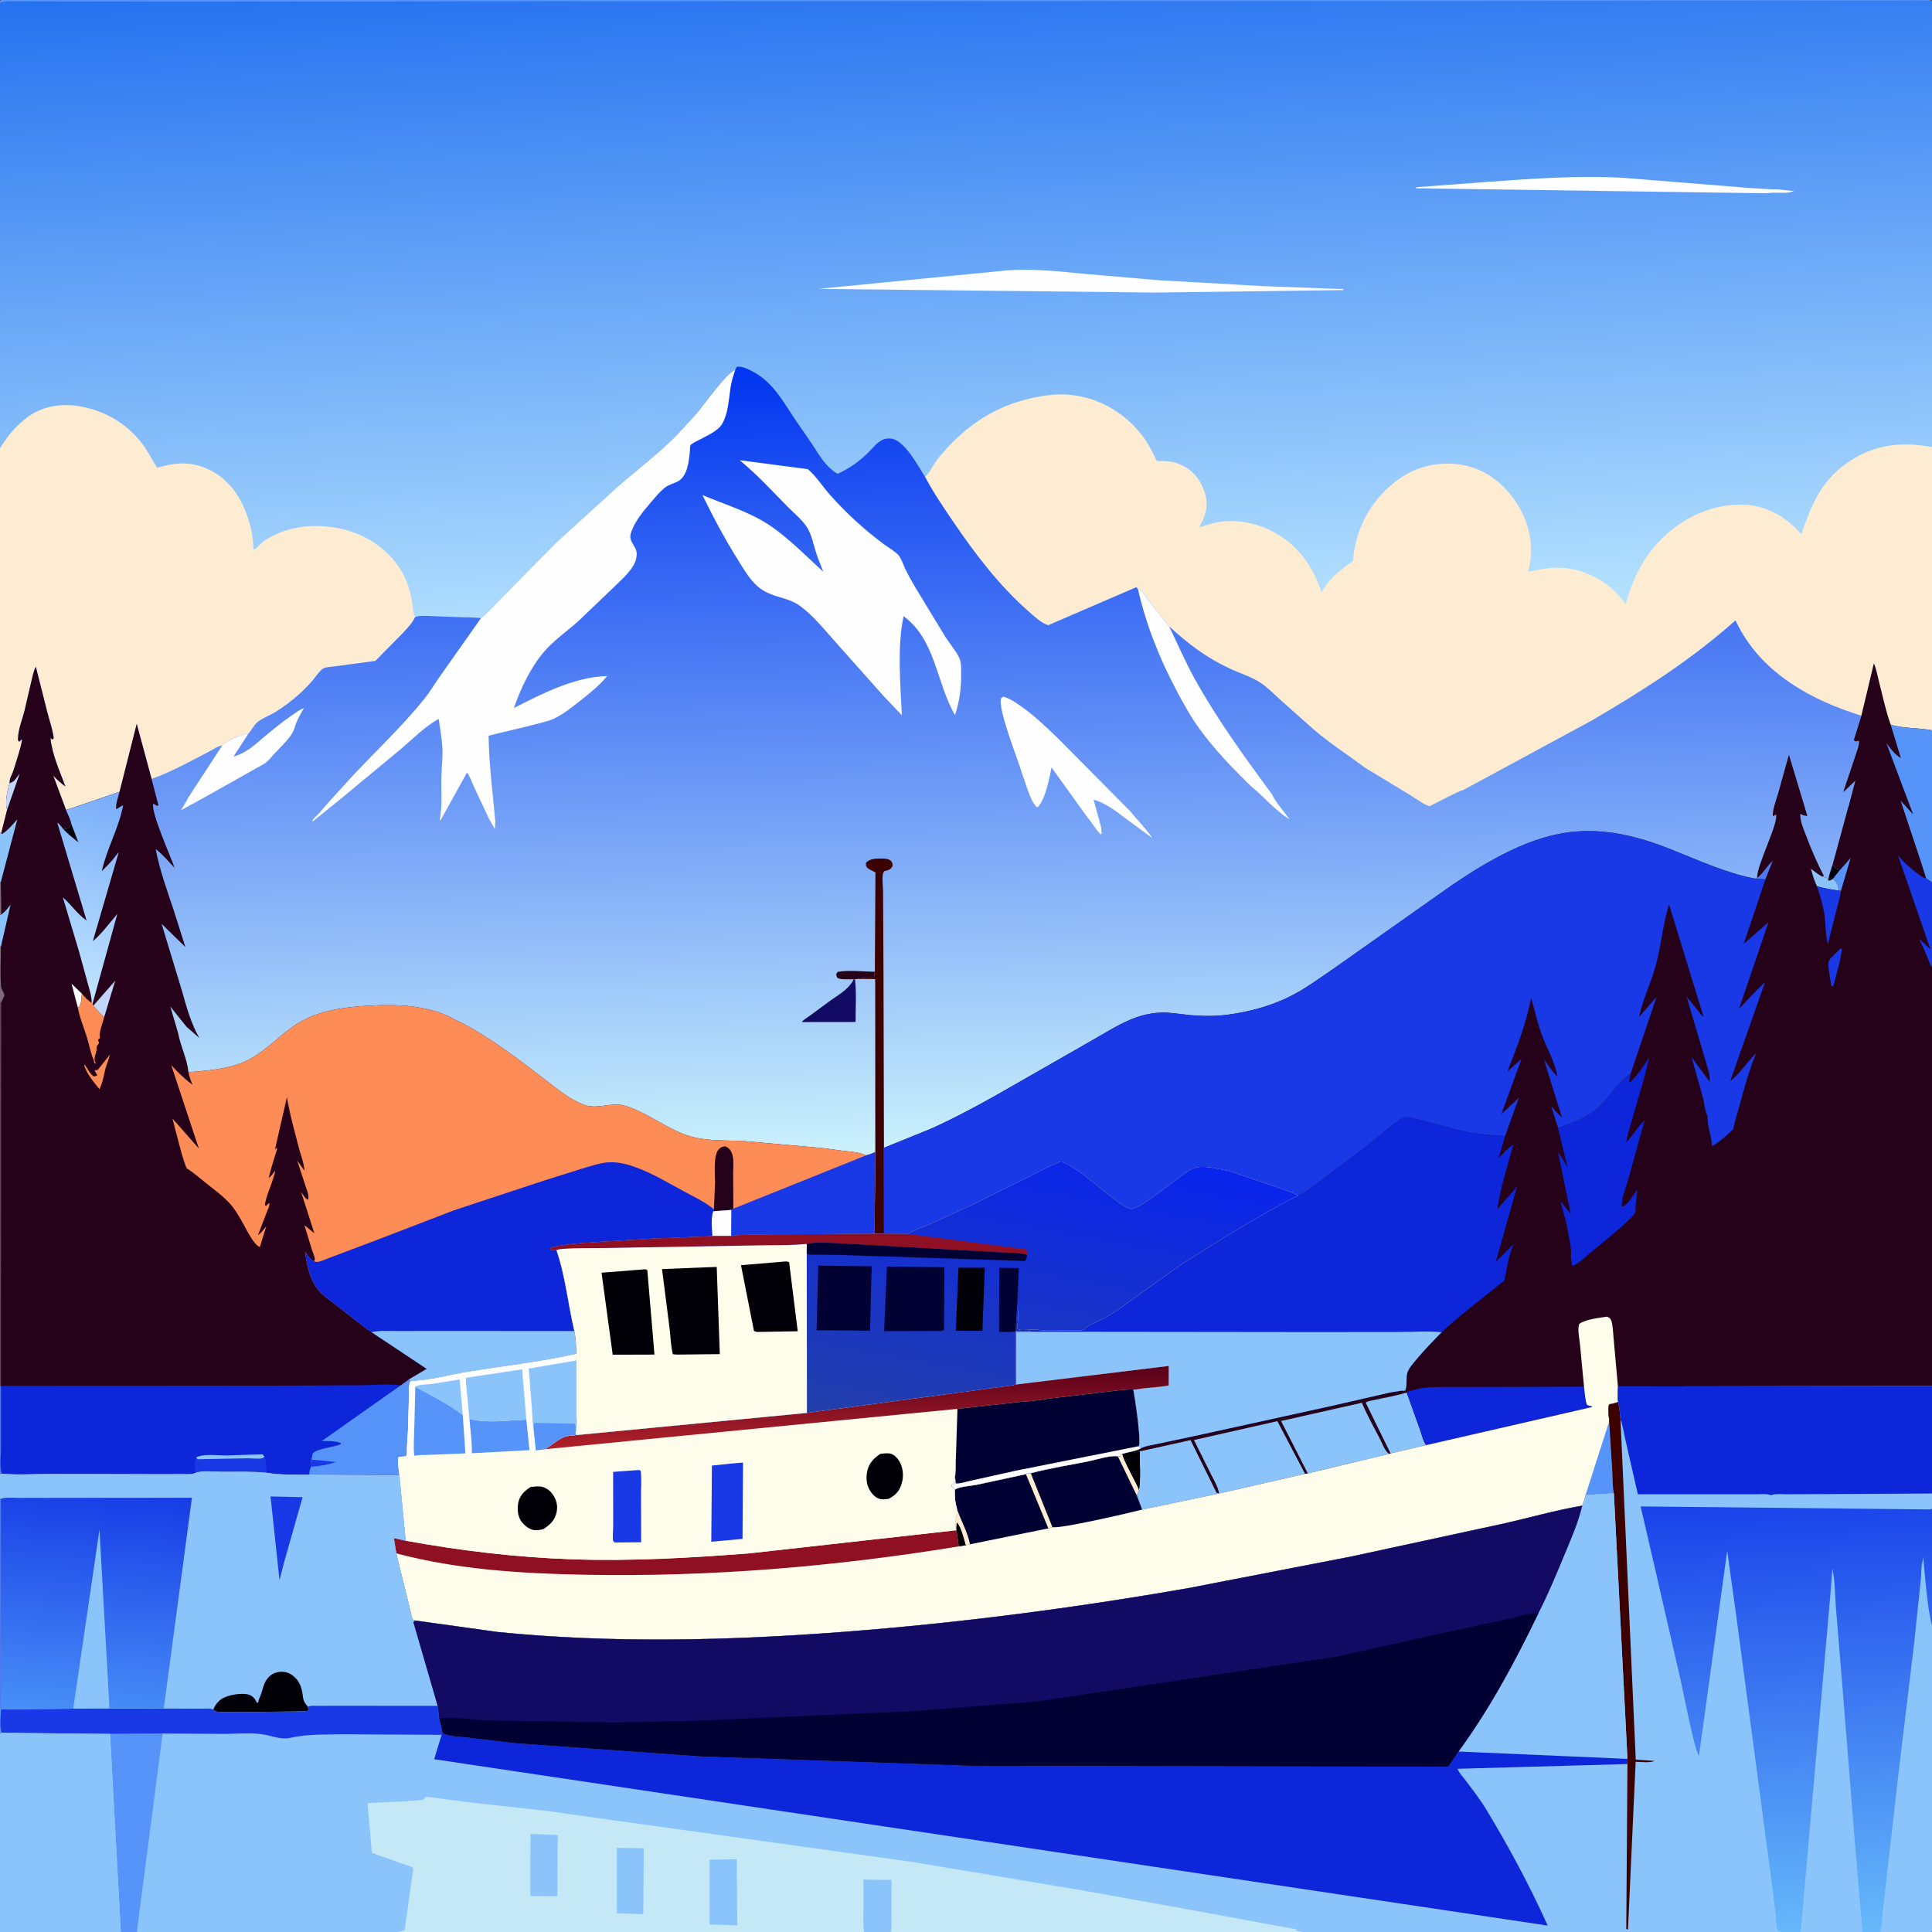 <svg version="1.1" xmlns="http://www.w3.org/2000/svg" style="display: block;" viewBox="0 0 2048 2048" width="1024" height="1024">
<rect x="0" y="0" width="2048" height="2048" fill="#333333" stroke="none"/>
<defs>
	<linearGradient id="Gradient1" gradientUnits="userSpaceOnUse" x1="1011.6" y1="-41.877" x2="1041.86" y2="667.072">
		<stop class="stop0" offset="0" stop-opacity="1" stop-color="rgb(37,114,240)"/>
		<stop class="stop1" offset="1" stop-opacity="1" stop-color="rgb(181,226,255)"/>
	</linearGradient>
	<linearGradient id="Gradient2" gradientUnits="userSpaceOnUse" x1="1059.74" y1="383.403" x2="1073.57" y2="1221.45">
		<stop class="stop0" offset="0" stop-opacity="1" stop-color="rgb(0,52,240)"/>
		<stop class="stop1" offset="1" stop-opacity="1" stop-color="rgb(203,242,252)"/>
	</linearGradient>
	<linearGradient id="Gradient3" gradientUnits="userSpaceOnUse" x1="121.61" y1="838.886" x2="53.025" y2="1047.55">
		<stop class="stop0" offset="0" stop-opacity="1" stop-color="rgb(119,172,250)"/>
		<stop class="stop1" offset="1" stop-opacity="1" stop-color="rgb(194,229,255)"/>
	</linearGradient>
	<linearGradient id="Gradient4" gradientUnits="userSpaceOnUse" x1="908.382" y1="1448.9" x2="908.616" y2="1534.13">
		<stop class="stop0" offset="0" stop-opacity="1" stop-color="rgb(88,0,26)"/>
		<stop class="stop1" offset="1" stop-opacity="1" stop-color="rgb(177,33,42)"/>
	</linearGradient>
	<linearGradient id="Gradient5" gradientUnits="userSpaceOnUse" x1="1072.29" y1="1534.03" x2="1131.28" y2="1210.09">
		<stop class="stop0" offset="0" stop-opacity="1" stop-color="rgb(35,63,171)"/>
		<stop class="stop1" offset="1" stop-opacity="1" stop-color="rgb(9,36,237)"/>
	</linearGradient>
	<linearGradient id="Gradient6" gradientUnits="userSpaceOnUse" x1="1892.93" y1="1589.07" x2="1916.87" y2="2050.89">
		<stop class="stop0" offset="0" stop-opacity="1" stop-color="rgb(25,66,234)"/>
		<stop class="stop1" offset="1" stop-opacity="1" stop-color="rgb(102,185,250)"/>
	</linearGradient>
	<linearGradient id="Gradient7" gradientUnits="userSpaceOnUse" x1="102.552" y1="1580.05" x2="80.858" y2="1816.15">
		<stop class="stop0" offset="0" stop-opacity="1" stop-color="rgb(23,61,230)"/>
		<stop class="stop1" offset="1" stop-opacity="1" stop-color="rgb(72,142,247)"/>
	</linearGradient>
</defs>
<path transform="translate(0,0)" fill="url(#Gradient1)" d="M 0 3 C 0.155 1.503 -0.126 1.08 1 0 L 1599.79 -0.066 L 1928.65 -0.067 L 2012.84 -0.063 L 2035.73 -0.066 C 2039.73 -0.066 2044.29 -0.681 2048 1 L 2048 130.35 L 2048 471 L 2048 473.913 L 2048 774.176 L 2048 922.195 L 2048 935.146 L 2048 1010.59 L 2048 1024.3 L 2048 1469.29 L 2048 1583.05 L 2048 1599.24 L 2048 1644.33 L 2048 1723.34 L 2048 2041.95 C 2048 2043.79 2048.56 2046.42 2047.27 2047.77 L 2045 2048 L 1993.24 2048 L 1972.96 2048 L 1908.82 2048 L 1887.26 2048 L 1663.55 2048 L 1611.36 2048 L 1380.35 2048 L 944.09 2048 L 915.917 2048 L 422.433 2048 L 145.062 2048 L 128.102 2048 L -0 2048 L 0 1837.76 L 0 1810.65 L 0 1588.9 L 0 1562.79 L 0 1469.21 L 0 1062.35 L 0 1003.31 L 0 969.765 L 0 934.985 L 0 882.65 L 0 475.096 L 0 240.591 L 0 3 z"/>
<path transform="translate(0,0)" fill="rgb(86,148,249)" d="M 0 3 C 0.155 1.503 -0.126 1.08 1 0 L 1599.79 -0.066 L 1928.65 -0.067 L 2012.84 -0.063 L 2035.73 -0.066 C 2039.73 -0.066 2044.29 -0.681 2048 1 C 2031.26 -0.167 2013.62 0.911 1996.8 0.824 L 1882.28 0.595 L 1543.36 1.105 L 531.331 1.399 L 190.755 1.718 L 10 1.415 C 6.68 1.48 3.084 1.707 0 3 z"/>
<path transform="translate(0,0)" fill="rgb(254,254,254)" d="M 1872.94 204.904 L 1501.12 199.591 L 1500.99 198.5 L 1578 192.715 C 1625.36 189.325 1673.07 185.807 1720.57 188.482 L 1853 199.157 C 1863.8 199.685 1874.61 200.9 1885.43 200.795 L 1901.5 202.613 C 1893.53 206.13 1881.7 203.049 1872.94 204.904 z"/>
<path transform="translate(0,0)" fill="rgb(254,254,254)" d="M 1067.86 286.583 C 1095.52 284.654 1122.5 287.683 1150 290.348 L 1228.95 297.106 L 1339.89 303.352 L 1423.93 306.446 L 1424.05 307.5 L 1224.35 310.148 L 867.5 306.219 L 1067.86 286.583 z"/>
<path transform="translate(0,0)" fill="rgb(254,236,210)" d="M 0 475.096 C 8.682 461.391 17.347 450.547 30.708 441.088 C 45.919 430.319 66.104 427.413 84.191 430.633 C 113.538 435.857 137.298 450.603 154.311 475.213 L 166.559 495.864 C 187.262 489.683 204.984 488.757 224.664 499.402 C 246.28 511.094 258.236 532.311 264.769 555.267 C 267.323 564.244 268.259 573.443 268.807 582.726 C 271.953 581.781 275.594 576.74 278.383 574.608 C 281.691 572.079 285.548 569.926 289.232 567.998 C 318.367 552.753 359.56 554.813 388.261 570.319 C 409.501 581.795 426.857 600.439 433.579 623.955 C 435.123 629.355 436.429 635.102 437.178 640.666 C 437.782 645.161 437.882 650.064 440.048 654.142 C 437.004 660.737 431.444 666.232 426.583 671.532 L 397.881 700.609 L 355.866 706.29 C 352.751 706.766 345.522 707.087 342.866 708.498 C 339.4 710.339 333.707 718.661 330.993 721.754 C 325.684 727.806 320.15 733.334 314.041 738.575 C 307.132 744.502 299.665 749.915 291.981 754.794 C 285.789 758.725 275.512 762.094 270.929 767.5 C 268.234 770.679 266.145 774.579 263.361 777.617 C 256.539 778.211 240.488 785.06 235.636 790.169 C 230.748 790.977 225.891 794.497 221.546 796.809 L 194 811.104 C 183.212 816.539 172.103 821.755 160.67 825.688 L 144.948 767.417 L 126.734 839.348 L 76.731 856.443 C 74.619 857.122 71.97 857.65 70.043 858.698 L 56.414 822.184 C 60.482 826.543 64.532 830.153 69.335 833.686 C 63.002 816.743 55.424 800.513 53.431 782.288 L 55.5 784.003 L 56.92 782.5 C 55.761 773.221 52.558 764.284 50.19 755.261 L 37.946 706.833 C 35.461 711.59 34.358 717.879 33.081 723.106 L 25.988 753.5 C 23.798 762.438 19.094 773.854 19.126 782.916 C 19.134 784.998 18.886 784.674 20.5 786.219 L 23.203 783.5 C 24.424 785.496 15.286 813.753 13.863 817.898 C 12.271 822.536 9.757 825.106 10.327 830.191 C 8.003 836.767 4.777 851.757 7.585 858.246 L 1.276 883.13 L 0 882.65 L 0 475.096 z"/>
<path transform="translate(0,0)" fill="rgb(254,236,210)" d="M 980.715 505.746 C 986.349 499.759 989.779 491.566 995.083 485.11 C 1018.29 456.869 1045.99 435.67 1081.39 425.207 C 1096.31 420.798 1111.88 417.748 1127.5 418.118 C 1160.62 418.902 1191.75 436.195 1211.38 462.52 C 1215.86 468.516 1219.37 474.864 1222.83 481.479 C 1223.45 482.662 1225.48 487.7 1226.38 488.341 C 1227.26 488.973 1231.94 488.717 1233.21 488.744 C 1241.94 488.93 1248.39 490.508 1256 494.856 C 1267.53 501.439 1274.41 511.888 1277.76 524.537 C 1281.06 536.995 1277.51 548.354 1271.14 559.082 C 1277.78 557.029 1284.63 554.569 1291.5 553.434 C 1310.54 550.291 1330.79 554.195 1347.91 562.841 C 1375.16 576.61 1391.51 599.49 1400.88 627.992 C 1404.33 621.926 1408.13 616.496 1413.11 611.563 C 1418 606.718 1423.56 602.531 1429 598.333 C 1430.12 597.468 1433.77 595.234 1434.26 594.305 C 1434.81 593.244 1434.72 588.685 1434.89 587.256 C 1435.51 582.162 1436.68 576.988 1438 572.031 C 1445.73 543.014 1465.5 516.977 1491.76 502.23 C 1511.48 491.16 1536.76 488.545 1558.47 494.738 C 1580.93 501.145 1599.7 518.493 1610.9 538.58 C 1622.58 559.538 1626.38 582.961 1619.74 606.151 C 1644.3 600.554 1663.98 598.978 1687.45 610.233 L 1689 610.985 C 1703.68 618.022 1713.77 627.638 1723.43 640.509 C 1731.26 611.564 1743.31 587.519 1765.77 567.036 C 1788.44 546.368 1819.24 533.278 1850.28 535.082 C 1874.17 536.47 1893.97 548.643 1909.48 566.245 C 1920.15 535.528 1930.26 509.915 1958.29 490.529 C 1986.39 471.101 2014.98 467.827 2048 473.913 L 2048 774.176 C 2033.81 771.293 2017.83 772.551 2004.16 768.089 C 1998.83 753.263 1995.49 736.828 1991.53 721.5 C 1989.95 715.385 1988.91 709.016 1986.39 703.207 L 1973.14 758.662 C 1921.09 742.662 1869.59 714.685 1843.3 664.804 L 1839.69 657.66 C 1792.7 699.514 1741.93 731.832 1687.88 763.5 L 1550.9 837.628 C 1548.22 837.388 1520.07 852.562 1515.38 854.701 C 1509.19 852.934 1501.42 846.891 1495.76 843.424 L 1446.88 813.779 C 1428.4 799.998 1409.65 787.941 1392.04 772.848 L 1356.58 741.305 C 1350.29 735.623 1343.91 729.008 1336.91 724.238 C 1327.22 717.634 1313.7 713.458 1302.99 708.439 C 1278.19 696.815 1259.32 682.352 1239.37 664.013 L 1218.82 638.107 C 1215.41 633.606 1212.53 628.74 1208.5 624.758 L 1206.44 625.088 C 1205.96 624.035 1205.34 623.333 1204.61 622.444 L 1111.06 662.818 C 1103.92 660.561 1095.7 652.872 1090.04 647.882 C 1059.2 620.697 1034.03 587.714 1010.97 553.833 C 1000.34 538.214 989.566 522.464 980.715 505.746 z"/>
<path transform="translate(0,0)" fill="url(#Gradient2)" d="M 779.368 392.231 L 780.939 388.968 C 786.414 387.499 795.056 392.213 799.877 394.941 C 819.841 406.233 830.012 425.458 842.278 443.77 L 860.987 471 C 868.69 482.845 875.366 494.93 887.885 502.264 C 900.727 496.377 910.842 489.123 920.904 479.201 C 925.036 475.125 928.915 469.95 934 467.072 L 934.995 466.501 C 938.38 464.695 943.299 464.313 946.953 465.425 C 960.154 469.443 973.569 494.283 980.715 505.746 C 989.566 522.464 1000.34 538.214 1010.97 553.833 C 1034.03 587.714 1059.2 620.697 1090.04 647.882 C 1095.7 652.872 1103.92 660.561 1111.06 662.818 L 1204.61 622.444 C 1205.34 623.333 1205.96 624.035 1206.44 625.088 L 1208.5 624.758 C 1212.53 628.74 1215.41 633.606 1218.82 638.107 L 1239.37 664.013 C 1259.32 682.352 1278.19 696.815 1302.99 708.439 C 1313.7 713.458 1327.22 717.634 1336.91 724.238 C 1343.91 729.008 1350.29 735.623 1356.58 741.305 L 1392.04 772.848 C 1409.65 787.941 1428.4 799.998 1446.88 813.779 L 1495.76 843.424 C 1501.42 846.891 1509.19 852.934 1515.38 854.701 C 1520.07 852.562 1548.22 837.388 1550.9 837.628 L 1687.88 763.5 C 1741.93 731.832 1792.7 699.514 1839.69 657.66 L 1843.3 664.804 C 1869.59 714.685 1921.09 742.662 1973.14 758.662 L 1965.08 784.5 L 1966.5 785.981 L 1970.5 785.356 C 1971.18 789.583 1968.42 795.781 1967.15 800.013 L 1953.75 839.987 L 1966.67 827.667 L 1959.63 854.582 L 1959.43 854.649 L 1942.71 916.229 C 1944.33 918.717 1944.8 920.64 1947.89 921.292 L 1949 921.512 C 1950.02 921.77 1949.75 921.661 1950.45 922.258 L 1942.89 931.8 L 1939.51 933.667 L 1938 933.142 L 1935.71 929.554 L 1934.81 930.66 L 1931.84 929.312 L 1933.38 928.417 C 1925.83 914.172 1919.41 898.794 1913.74 883.704 C 1911.33 877.296 1908.03 869.804 1908.5 862.808 C 1910.5 863.836 1912.01 864.633 1914.28 864.828 L 1915.95 864.945 L 1896.31 799.806 L 1884.75 841.411 L 1884.45 842.171 C 1882.89 848.047 1878.12 860.09 1879.5 865.371 L 1882.56 863.5 C 1885.62 872.065 1862.47 916.347 1862.48 930.681 L 1860.14 931.353 C 1828.5 925.122 1799.41 911.45 1769.56 899.662 C 1737.68 887.076 1704.77 878.655 1670.19 881.47 C 1623.3 885.286 1578.45 911.844 1540.19 937.533 L 1416.16 1025.05 C 1399.59 1036.3 1383.22 1048.74 1365.12 1057.41 C 1345.92 1066.6 1325.14 1072.19 1304.12 1075.27 C 1289.79 1077.37 1274.93 1077.38 1260.55 1075.96 C 1250.52 1074.97 1240.18 1073.01 1230.09 1073.45 C 1218.53 1073.95 1208.04 1076.69 1197.43 1081.23 C 1183.99 1086.99 1171.34 1095.12 1158.58 1102.29 L 1079.14 1147.75 C 1049.31 1164.97 1019 1181.96 987.63 1196.21 L 937.013 1216.72 L 937.096 1307.86 L 927.061 1307.87 L 807.179 1308.7 C 797.011 1309.18 784.897 1308.5 775.041 1310.42 L 755.022 1310.4 L 689.857 1313.08 L 618.801 1317.56 C 607.35 1318.72 595.196 1319.62 584.054 1322.5 L 583.237 1324 C 585.617 1325.64 587.063 1325.21 589.904 1325.21 C 599.361 1352.57 602.159 1382.78 608.853 1410.97 C 610.601 1418.86 610.664 1427.21 611.125 1435.27 C 573.494 1443.76 534.507 1448.04 496.423 1454.2 C 476.465 1457.43 455.207 1463.6 435.051 1464.11 C 432.851 1469.08 433.634 1475.68 433.454 1481.05 L 432.534 1514.28 C 432.245 1523.17 431.091 1531.93 431.378 1540.84 L 430.459 1543.68 L 422.5 1544.26 C 420.702 1548.4 422.943 1558.93 423.336 1563.79 L 327.757 1563.18 C 313.085 1563.1 297.109 1563.63 282.665 1561.19 C 266.878 1559.59 250.856 1560.22 234.999 1560.15 C 226.594 1560.12 215.114 1558.59 207.155 1561.29 C 204.499 1562.98 200.754 1562.55 197.704 1562.63 L 170.598 1562.72 L 55.375 1562.38 C 37.927 1562.36 19.174 1563.83 1.861 1562.09 L 0 1562.79 L 0 1469.21 L 0 1062.35 L 0 1003.31 L 0 969.765 L 0 934.985 L 0 882.65 L 1.276 883.13 L 7.585 858.246 C 4.777 851.757 8.003 836.767 10.327 830.191 C 9.757 825.106 12.271 822.536 13.863 817.898 C 15.286 813.753 24.424 785.496 23.203 783.5 L 20.5 786.219 C 18.886 784.674 19.134 784.998 19.126 782.916 C 19.094 773.854 23.798 762.438 25.988 753.5 L 33.081 723.106 C 34.358 717.879 35.461 711.59 37.946 706.833 L 50.19 755.261 C 52.558 764.284 55.761 773.221 56.92 782.5 L 55.5 784.003 L 53.431 782.288 C 55.424 800.513 63.002 816.743 69.335 833.686 C 64.532 830.153 60.482 826.543 56.414 822.184 L 70.043 858.698 C 71.97 857.65 74.619 857.122 76.731 856.443 L 126.734 839.348 L 144.948 767.417 L 160.67 825.688 C 172.103 821.755 183.212 816.539 194 811.104 L 221.546 796.809 C 225.891 794.497 230.748 790.977 235.636 790.169 C 240.488 785.06 256.539 778.211 263.361 777.617 C 266.145 774.579 268.234 770.679 270.929 767.5 C 275.512 762.094 285.789 758.725 291.981 754.794 C 299.665 749.915 307.132 744.502 314.041 738.575 C 320.15 733.334 325.684 727.806 330.993 721.754 C 333.707 718.661 339.4 710.339 342.866 708.498 C 345.522 707.087 352.751 706.766 355.866 706.29 L 397.881 700.609 L 426.583 671.532 C 431.444 666.232 437.004 660.737 440.048 654.142 C 444.529 652.317 449.392 652.886 454.157 652.932 L 483 654.079 C 491.973 654.53 501.006 654.236 509.948 655.172 C 517.018 649.831 523.504 642.024 529.812 635.733 L 589.623 575.053 L 656.995 513.851 C 677.145 496.655 698.432 480.337 717.114 461.512 L 738.497 438.211 C 746.16 429.13 770.762 394.294 779.368 392.231 z"/>
<path transform="translate(0,0)" fill="rgb(0,0,6)" d="M 1942.71 916.229 C 1944.33 918.717 1944.8 920.64 1947.89 921.292 L 1949 921.512 C 1950.02 921.77 1949.75 921.661 1950.45 922.258 L 1942.89 931.8 L 1939.51 933.667 L 1938 933.142 C 1938.81 927.459 1940.99 921.694 1942.71 916.229 z"/>
<path transform="translate(0,0)" fill="rgb(38,1,26)" d="M 905.013 1038.1 C 900.667 1037.87 891.66 1038.8 888.043 1036.72 C 886.549 1035.86 886.753 1034.05 886.446 1032.5 L 888.007 1030.23 C 900.175 1028.11 914.943 1029.96 927.381 1030.11 L 926.5 1035.94 C 921.596 1038.36 914.819 1035.61 909.414 1037.72 L 906.248 1037.95 L 905.013 1038.1 z"/>
<path transform="translate(0,0)" fill="rgb(19,11,99)" d="M 905.013 1038.1 L 906.248 1037.95 C 908.119 1052.42 906.865 1068.65 906.949 1083.33 L 850.016 1083.41 C 850.744 1081.54 856.729 1078 858.5 1076.68 L 879.963 1060.86 C 888.559 1054.78 899.103 1048.9 904.326 1039.42 L 905.013 1038.1 z"/>
<path transform="translate(0,0)" fill="rgb(254,254,254)" d="M 263.361 777.617 L 247.527 801.982 C 261.114 798.173 269.117 790.353 279.672 781.48 C 289.242 773.434 298.804 765.46 309.173 758.44 C 313.06 755.809 317.631 752.17 322.102 750.735 C 318.183 757.632 314.28 764.246 312.137 771.923 C 309.552 781.182 296.804 792.288 290.203 799.664 C 286.934 803.318 283.413 807.948 278.989 810.214 L 220.138 843.385 L 191.709 858.965 C 194.388 854.582 197.36 850.223 199.502 845.55 L 235.636 790.169 C 240.488 785.06 256.539 778.211 263.361 777.617 z"/>
<path transform="translate(0,0)" fill="rgb(60,0,1)" d="M 927.381 1030.11 L 928.01 924.672 C 924.651 922.985 919.902 921.377 918.009 918 L 917.979 914.5 C 922.299 910.138 928.157 910.062 933.994 910.061 C 936.736 910.061 941.796 910.193 943.919 912.156 C 946.137 914.206 946.123 915.218 946.203 918 C 944.313 921.289 943.176 921.952 939.484 922.943 L 937.301 923.5 C 936.921 924.167 936.39 924.767 936.161 925.5 C 934.709 930.161 936.1 940.384 936.094 945.816 L 936.534 1028.98 L 937.013 1216.72 L 937.096 1307.86 L 927.061 1307.87 L 927.868 1221.26 L 927.757 1037.89 L 909.414 1037.72 C 914.819 1035.61 921.596 1038.36 926.5 1035.94 L 927.381 1030.11 z"/>
<path transform="translate(0,0)" fill="rgb(254,254,254)" d="M 1206.44 625.088 L 1208.5 624.758 C 1212.53 628.74 1215.41 633.606 1218.82 638.107 L 1239.37 664.013 C 1248.37 682.675 1256.5 701.654 1266.55 719.799 C 1290.37 762.804 1319.86 803.337 1348.98 842.891 C 1348.82 845.503 1364.66 865.324 1367.01 868.428 C 1352.3 859.783 1340.54 845.213 1327.31 834.454 L 1326.67 833.939 C 1307.13 815.053 1287.37 794.476 1271.4 772.499 C 1261.94 759.49 1254.39 745.56 1246.87 731.384 C 1228.99 697.656 1214.92 662.323 1206.44 625.088 z"/>
<path transform="translate(0,0)" fill="rgb(254,254,254)" d="M 1083.81 821.357 C 1079.51 805.52 1057.28 751.91 1061.27 740.12 L 1063.32 738.46 C 1069.68 739.988 1075.74 744.112 1081.07 747.779 C 1095.95 758.006 1108.82 770.507 1121.78 782.977 L 1198.24 860.117 C 1205.73 869.617 1214.92 878.249 1221.47 888.381 L 1190.15 865.311 C 1182.23 858.871 1169.08 850.025 1159.28 847.747 L 1167.34 877.467 L 1167.73 884 L 1166.83 884.42 C 1161.64 879.62 1158.57 873.426 1154.09 868.065 L 1152.88 866.644 L 1114.67 813.519 C 1112.81 823.621 1107.7 849.397 1099.5 855.978 C 1092.03 849.814 1087.64 830.514 1083.81 821.357 z"/>
<path transform="translate(0,0)" fill="rgb(254,254,254)" d="M 784.089 487.861 L 856.317 497.322 C 864.86 504.387 872.386 516.22 879.944 524.691 C 897.618 544.499 916.31 561.672 937.684 577.437 C 942.33 580.863 948.609 584.246 952.407 588.519 C 955.447 591.941 957.518 598.63 959.503 602.806 C 962.677 609.487 966.352 615.926 970.076 622.312 L 1002.09 675.061 C 1006.67 682.266 1013.38 689.857 1016.89 697.523 C 1018.95 701.994 1018.8 707.14 1018.88 711.955 C 1019.15 727.452 1017.36 743.266 1012.34 757.97 C 992.493 724.05 991.907 678.015 957.813 653.223 C 950.915 686.384 954.507 724.451 956.004 758.171 L 937.314 738.598 L 886.479 681.496 C 874.413 668.118 861.282 651.36 846.442 641.189 C 838.87 635.999 829.133 634.099 820.557 631.144 C 813.923 628.858 807.772 625.83 802.551 621.075 C 793.734 613.045 788.192 602.987 781.944 593 C 767.999 570.708 756.141 548.423 744.632 524.802 C 764.656 533.207 786.681 540.212 805.688 550.686 C 830.384 564.297 851.71 587.113 872.604 605.92 C 869.875 598.725 866.815 591.553 864.569 584.196 C 862.079 576.045 860.361 567.456 856.06 560.002 C 851.191 551.562 841.569 543.926 834.721 536.974 C 818.172 520.171 802.389 502.813 784.089 487.861 z"/>
<path transform="translate(0,0)" fill="rgb(254,254,254)" d="M 509.948 655.172 C 517.018 649.831 523.504 642.024 529.812 635.733 L 589.623 575.053 L 656.995 513.851 C 677.145 496.655 698.432 480.337 717.114 461.512 L 738.497 438.211 C 746.16 429.13 770.762 394.294 779.368 392.231 C 777.22 398.478 775.348 404.553 774.356 411.099 C 772.479 423.477 771.977 438.24 765.487 449.379 C 760.87 457.302 747.815 462.622 739.861 466.926 C 738.582 467.618 732.526 470.622 731.925 471.874 C 731.354 473.064 731.457 476.885 731.315 478.307 C 730.266 488.813 728.919 505.018 718.203 510.5 C 714.006 512.647 709.357 513.58 705.499 516.448 C 699.804 520.682 694.646 527.01 690.076 532.395 C 682.501 541.325 673.854 551.356 669.723 562.484 C 667.509 568.447 667.508 570.37 670.5 576.083 L 672.496 579.464 C 675.359 584.238 675.413 587.432 674.208 592.764 C 671.826 603.313 658.891 614.356 651.33 621.807 L 612.84 658.666 C 600.71 669.347 586.531 679.183 576.133 691.577 C 562.155 708.237 551.844 730.072 544.787 750.51 C 575.226 735.068 608.826 717.619 643.651 716.632 C 635.169 726.976 624.696 735.202 614.236 743.447 C 605.178 750.586 596.045 757.978 585.383 762.597 C 575.704 766.79 519.134 778.983 517.947 780.07 C 517.665 780.329 517.96 780.836 517.966 781.218 C 518.481 810.859 522.328 840.943 525.025 870.51 L 524.764 878 L 524.055 878 L 518.567 868.363 L 501.569 832.16 C 499.679 828.169 497.952 822.217 494.976 819.042 L 467.006 869.55 L 466.119 869.291 C 469.116 854.821 467.53 837.037 467.93 822.134 C 468.19 812.437 469.503 802.707 468.969 793 C 468.404 782.737 466.516 772.255 464.992 762.097 C 450.391 770.064 437.166 783.675 424.488 794.386 L 361.859 846.276 L 331.5 870.815 L 331.027 870 L 333.249 866.923 C 338.215 862.726 342.544 856.959 346.88 852.089 L 372.162 824.218 C 397.891 796.617 426.328 770.019 449.986 740.646 C 455.69 733.564 460.388 725.413 465.655 717.963 L 509.948 655.172 z"/>
<path transform="translate(0,0)" fill="rgb(38,1,26)" d="M 10.327 830.191 C 9.757 825.106 12.271 822.536 13.863 817.898 C 15.286 813.753 24.424 785.496 23.203 783.5 L 20.5 786.219 C 18.886 784.674 19.134 784.998 19.126 782.916 C 19.094 773.854 23.798 762.438 25.988 753.5 L 33.081 723.106 C 34.358 717.879 35.461 711.59 37.946 706.833 L 50.19 755.261 C 52.558 764.284 55.761 773.221 56.92 782.5 L 55.5 784.003 L 53.431 782.288 C 55.424 800.513 63.002 816.743 69.335 833.686 C 64.532 830.153 60.482 826.543 56.414 822.184 L 70.043 858.698 C 71.97 857.65 74.619 857.122 76.731 856.443 L 126.734 839.348 L 144.948 767.417 L 160.67 825.688 L 163.478 836.464 L 167.899 853.5 L 166.5 854.271 L 162.5 851.836 C 159.514 860.581 181.377 908.853 185.097 919.947 C 178.856 913.6 172.232 905.202 165.005 900.141 C 169.229 922.147 176.908 943.225 183.996 964.44 L 196.501 1003.93 L 171.274 979.225 L 192.943 1050.5 C 197.448 1066.92 202.724 1085.52 211.256 1100.21 L 197.804 1088.5 L 180.524 1066.94 L 188.772 1095.02 C 191.389 1109.1 198.315 1122.13 199.784 1136.52 C 218.645 1135.08 239.916 1133.52 257.592 1126.18 C 272.128 1120.14 284.375 1109.28 296.313 1099.32 C 305.129 1091.96 313.831 1085.19 324.188 1080.11 C 347.203 1068.81 376.596 1066.45 401.875 1065.62 C 422.24 1064.96 442.461 1066.28 462.073 1072.11 C 470.633 1074.65 478.884 1079.12 486.851 1083.09 C 519.524 1099.4 548.172 1121.9 577.082 1143.92 C 590.022 1153.78 605.105 1166.63 620.701 1171.6 C 634.203 1175.91 648.244 1168.18 661.698 1171.95 C 686.451 1178.88 706.915 1197.33 731.859 1204.56 C 750.642 1210 770.699 1208.49 790 1209.69 L 871.906 1217.02 L 894.5 1220.02 C 902.522 1221 910.593 1221.15 918.005 1224.76 C 921.444 1224.03 924.624 1222.58 927.868 1221.26 L 927.061 1307.87 L 807.179 1308.7 C 797.011 1309.18 784.897 1308.5 775.041 1310.42 L 755.022 1310.4 L 689.857 1313.08 L 618.801 1317.56 C 607.35 1318.72 595.196 1319.62 584.054 1322.5 L 583.237 1324 C 585.617 1325.64 587.063 1325.21 589.904 1325.21 C 599.361 1352.57 602.159 1382.78 608.853 1410.97 C 610.601 1418.86 610.664 1427.21 611.125 1435.27 C 573.494 1443.76 534.507 1448.04 496.423 1454.2 C 476.465 1457.43 455.207 1463.6 435.051 1464.11 C 432.851 1469.08 433.634 1475.68 433.454 1481.05 L 432.534 1514.28 C 432.245 1523.17 431.091 1531.93 431.378 1540.84 L 430.459 1543.68 L 422.5 1544.26 C 420.702 1548.4 422.943 1558.93 423.336 1563.79 L 327.757 1563.18 C 313.085 1563.1 297.109 1563.63 282.665 1561.19 C 266.878 1559.59 250.856 1560.22 234.999 1560.15 C 226.594 1560.12 215.114 1558.59 207.155 1561.29 C 204.499 1562.98 200.754 1562.55 197.704 1562.63 L 170.598 1562.72 L 55.375 1562.38 C 37.927 1562.36 19.174 1563.83 1.861 1562.09 L 0 1562.79 L 0 1469.21 L 0 1062.35 L 0 1003.31 L 0 969.765 L 0 934.985 L 0 882.65 L 1.276 883.13 L 7.585 858.246 C 4.777 851.757 8.003 836.767 10.327 830.191 z"/>
<path transform="translate(0,0)" fill="rgb(125,105,123)" d="M 0 934.985 L 0.871 934.998 L 1.407 969.464 L 0 969.765 L 0 934.985 z"/>
<path transform="translate(0,0)" fill="rgb(125,105,123)" d="M 0 1003.31 L 1.02 1003.26 C 1.012 1017.15 -0.101 1032.25 1.192 1046.01 C 1.488 1049.16 4.71 1052.25 4.5 1055.21 C 4.379 1056.92 1.992 1060.69 1.292 1062.54 L 0 1062.35 L 0 1003.31 z"/>
<path transform="translate(0,0)" fill="rgb(254,254,254)" d="M 82.517 1068.1 L 75.785 1042.68 L 86.734 1053.28 C 86.363 1057.47 86.621 1064.57 83.266 1067.57 L 82.517 1068.1 z"/>
<path transform="translate(0,0)" fill="rgb(194,214,249)" d="M 10.327 830.191 L 11.225 829.837 C 14.99 828.259 15.981 826.706 18.244 823.5 L 20.87 820.077 L 7.585 858.246 C 4.777 851.757 8.003 836.767 10.327 830.191 z"/>
<path transform="translate(0,0)" fill="rgb(139,196,251)" d="M 1.407 969.464 L 2.158 968.887 C 5.772 966.018 8.39 962.616 11.206 959.012 L 1.02 1003.26 L 0 1003.31 L 0 969.765 L 1.407 969.464 z"/>
<path transform="translate(0,0)" fill="rgb(254,140,86)" d="M 103.118 1139.84 L 102.826 1139.13 C 101.715 1137.3 100.933 1136.67 100.423 1134.5 L 103.5 1134.27 L 116.807 1117.65 L 111.693 1132.88 C 110.183 1140.12 108.712 1147.92 105.427 1154.59 C 99.989 1147.73 91.204 1137.62 89.276 1129 L 90.044 1128.83 C 92.97 1132.99 95.09 1138.3 99.5 1140.98 C 100.999 1140.74 101.84 1140.7 103.118 1139.84 z"/>
<path transform="translate(0,0)" fill="rgb(194,214,249)" d="M 98.894 1066.09 L 122.157 1039.54 L 110.467 1078.12 C 106.265 1075.09 102.428 1069.95 98.894 1066.09 z"/>
<path transform="translate(0,0)" fill="rgb(110,63,82)" d="M 0 1062.35 L 1.292 1062.54 L 0.997 1469.07 L 0 1469.21 L 0 1062.35 z"/>
<path transform="translate(0,0)" fill="rgb(139,196,251)" d="M 1.276 883.13 L 2.01 884.187 C 8.571 880.086 13.234 874.196 18.391 868.532 L 0.871 934.998 L 0 934.985 L 0 882.65 L 1.276 883.13 z"/>
<path transform="translate(0,0)" fill="rgb(254,140,86)" d="M 86.734 1053.28 C 89.902 1056.72 92.939 1060.73 97.168 1062.85 L 98.226 1063.52 L 98.894 1066.09 C 102.428 1069.95 106.265 1075.09 110.467 1078.12 C 109.275 1083.37 104.871 1094.03 105.819 1098.73 C 106.482 1102.02 104.604 1100.23 104.059 1102.5 C 103.816 1103.51 105.18 1104.5 104.907 1105.5 C 104.19 1108.14 102.459 1107.24 102.5 1111.09 C 102.563 1116.93 98.55 1120.73 101.125 1126.36 L 101.657 1127.5 L 100.061 1127 C 99.79 1125.61 99.562 1124.3 99.018 1122.99 C 95.879 1115.41 94.62 1107.76 92.27 1099.96 C 89.122 1089.5 84.371 1078.8 82.517 1068.1 L 83.266 1067.57 C 86.621 1064.57 86.363 1057.47 86.734 1053.28 z"/>
<path transform="translate(0,0)" fill="url(#Gradient3)" d="M 76.731 856.443 L 126.734 839.348 C 125.39 844.678 122.377 852.514 123.157 857.852 L 130.536 853.429 C 126.208 877.597 113.186 899.417 107.911 923.54 C 112.866 918.392 118.409 913.274 122.484 907.414 C 123.503 905.948 124.694 904.695 125.905 903.388 L 98.417 997.704 C 108.047 989.719 116.121 978.274 124.38 968.824 L 98.226 1063.52 L 97.168 1062.85 C 97.35 1055.66 94.295 1047.27 92.464 1040.36 L 83.849 1008.94 L 66.617 951.272 C 75.635 958.985 81.735 968.718 91.771 975.821 L 60.713 872.048 C 62.816 872.93 65.486 876.987 67.033 878.846 L 70.5 878.51 C 73.097 877.929 73.19 877.057 74.518 875.002 L 75.609 873.388 C 74.95 868.998 71.708 863.034 70.043 858.698 C 71.97 857.65 74.619 857.122 76.731 856.443 z"/>
<path transform="translate(0,0)" fill="rgb(0,0,6)" d="M 67.033 878.846 L 70.5 878.51 C 73.097 877.929 73.19 877.057 74.518 875.002 L 75.609 873.388 L 83.01 892.804 C 77.524 888.367 71.787 884.081 67.033 878.846 z"/>
<path transform="translate(0,0)" fill="rgb(13,38,217)" d="M 433.743 1462.12 L 435.051 1464.11 C 432.851 1469.08 433.634 1475.68 433.454 1481.05 L 432.534 1514.28 C 432.245 1523.17 431.091 1531.93 431.378 1540.84 L 430.459 1543.68 L 422.5 1544.26 C 420.702 1548.4 422.943 1558.93 423.336 1563.79 L 327.757 1563.18 C 313.085 1563.1 297.109 1563.63 282.665 1561.19 C 266.878 1559.59 250.856 1560.22 234.999 1560.15 C 226.594 1560.12 215.114 1558.59 207.155 1561.29 C 204.499 1562.98 200.754 1562.55 197.704 1562.63 L 170.598 1562.72 L 55.375 1562.38 C 37.927 1562.36 19.174 1563.83 1.861 1562.09 L 0 1562.79 L 0 1469.21 L 0.997 1469.07 L 304.4 1468.79 L 384.59 1468.37 C 397.38 1468.26 412.133 1466.65 424.612 1468.66 L 433.743 1462.12 z"/>
<path transform="translate(0,0)" fill="rgb(81,121,236)" d="M 0 1469.21 L 0.997 1469.07 L 1.034 1535.37 C 1.048 1542.78 -0.603 1555.48 1.861 1562.09 L 0 1562.79 L 0 1469.21 z"/>
<path transform="translate(0,0)" fill="rgb(24,57,229)" d="M 207.851 1544.91 C 215.799 1540.74 230.922 1542.94 240 1542.83 L 278.473 1541.65 L 280.246 1543.97 C 282.534 1549.79 282.101 1555.12 282.665 1561.19 C 266.878 1559.59 250.856 1560.22 234.999 1560.15 C 226.594 1560.12 215.114 1558.59 207.155 1561.29 C 206.372 1556.38 206.081 1549.56 207.851 1544.91 z"/>
<path transform="translate(0,0)" fill="rgb(139,196,251)" d="M 207.851 1544.91 C 215.799 1540.74 230.922 1542.94 240 1542.83 L 278.473 1541.65 L 280.246 1543.97 C 279.655 1544.55 279.259 1545.45 278.473 1545.7 C 274.759 1546.87 266.376 1545.81 262.245 1545.85 L 209.529 1546.87 L 207.851 1544.91 z"/>
<path transform="translate(0,0)" fill="rgb(86,148,249)" d="M 433.743 1462.12 L 435.051 1464.11 C 432.851 1469.08 433.634 1475.68 433.454 1481.05 L 432.534 1514.28 C 432.245 1523.17 431.091 1531.93 431.378 1540.84 L 430.459 1543.68 L 422.5 1544.26 C 420.702 1548.4 422.943 1558.93 423.336 1563.79 L 327.757 1563.18 C 328.061 1560 328.152 1557.46 329.94 1554.69 C 328.642 1551.74 329.434 1550.36 330.095 1547.26 L 331.5 1540.69 C 336.965 1534.93 353.531 1534.51 361.5 1530.72 L 360.902 1529.5 C 354.502 1527.4 347.664 1527.51 341 1527.62 L 424.612 1468.66 L 433.743 1462.12 z"/>
<path transform="translate(0,0)" fill="rgb(24,57,229)" d="M 330.095 1547.26 L 356.06 1549.67 C 347.817 1552.82 338.728 1554.17 329.94 1554.69 C 328.642 1551.74 329.434 1550.36 330.095 1547.26 z"/>
<path transform="translate(0,0)" fill="rgb(254,140,86)" d="M 199.784 1136.52 C 218.645 1135.08 239.916 1133.52 257.592 1126.18 C 272.128 1120.14 284.375 1109.28 296.313 1099.32 C 305.129 1091.96 313.831 1085.19 324.188 1080.11 C 347.203 1068.81 376.596 1066.45 401.875 1065.62 C 422.24 1064.96 442.461 1066.28 462.073 1072.11 C 470.633 1074.65 478.884 1079.12 486.851 1083.09 C 519.524 1099.4 548.172 1121.9 577.082 1143.92 C 590.022 1153.78 605.105 1166.63 620.701 1171.6 C 634.203 1175.91 648.244 1168.18 661.698 1171.95 C 686.451 1178.88 706.915 1197.33 731.859 1204.56 C 750.642 1210 770.699 1208.49 790 1209.69 L 871.906 1217.02 L 894.5 1220.02 C 902.522 1221 910.593 1221.15 918.005 1224.76 C 921.444 1224.03 924.624 1222.58 927.868 1221.26 L 927.061 1307.87 L 807.179 1308.7 C 797.011 1309.18 784.897 1308.5 775.041 1310.42 L 755.022 1310.4 L 689.857 1313.08 L 618.801 1317.56 C 607.35 1318.72 595.196 1319.62 584.054 1322.5 L 583.237 1324 C 585.617 1325.64 587.063 1325.21 589.904 1325.21 C 599.361 1352.57 602.159 1382.78 608.853 1410.97 C 610.601 1418.86 610.664 1427.21 611.125 1435.27 C 573.494 1443.76 534.507 1448.04 496.423 1454.2 C 476.465 1457.43 455.207 1463.6 435.051 1464.11 L 433.743 1462.12 L 452.448 1451.1 L 393.925 1412.15 C 387.913 1408.56 382.284 1403.55 376.664 1399.33 L 343.5 1373.63 C 329.956 1362.54 325.145 1343.48 323.533 1326.78 C 325.605 1330.27 327.835 1333.67 331.242 1336 L 332.76 1336.99 C 333.085 1336.32 333.719 1335.71 333.737 1334.96 C 333.798 1332.46 331.342 1326.9 330.533 1324.41 L 322.73 1298.73 L 333.221 1307.35 L 319.232 1263.66 C 321.263 1266.21 323.516 1270.91 326.5 1271.77 C 327.933 1267.42 325.622 1262.61 324.239 1258.36 L 315.044 1230.19 L 322.703 1240.99 C 322.356 1232.72 318.664 1224.18 316.64 1216.17 C 312.211 1198.64 306.979 1180.83 304.164 1162.98 L 291.47 1218.5 L 293.454 1216.5 C 294.082 1218.52 292.299 1222.6 291.625 1224.76 C 289.13 1232.74 286.737 1240.53 284.877 1248.69 C 287.38 1247.21 289.774 1243.25 291.623 1240.95 C 291.589 1243.71 290.335 1246.66 289.543 1249.31 C 286.822 1258.41 281.964 1268.19 280.757 1277.5 L 282.044 1278.36 L 285.5 1274.94 C 285.995 1278.22 284.323 1280.94 283.157 1284 L 273.46 1309.24 C 276.612 1307.53 279.861 1302.62 282.294 1299.85 L 275.514 1321.83 C 269.909 1320.91 260.909 1302.88 258.081 1297.67 C 254.144 1290.41 249.626 1282.64 244.169 1276.41 C 236.924 1268.13 227.503 1261.44 218.945 1254.59 C 212.215 1249.2 205.769 1243.41 198.43 1238.85 C 195.397 1236.97 184.679 1192.38 182.851 1185.68 L 210.772 1217.44 L 181.535 1129.11 C 188.726 1136.83 195.566 1143.72 204.153 1149.89 C 202.093 1145.37 200.703 1141.45 199.784 1136.52 z"/>
<path transform="translate(0,0)" fill="rgb(38,1,26)" d="M 756.77 1281.84 L 757.957 1254.5 C 758.181 1245.8 755.615 1224.17 762.284 1217.9 C 764.27 1216.03 765.862 1215.52 768.5 1215.12 C 772.367 1216.59 773.877 1218.36 775.668 1222.08 C 778.275 1227.51 777.188 1237.33 777.184 1243.39 L 777.368 1281.22 L 775.227 1282.6 L 756.189 1283.97 L 756.77 1281.84 z"/>
<path transform="translate(0,0)" fill="rgb(24,57,229)" d="M 918.005 1224.76 C 921.444 1224.03 924.624 1222.58 927.868 1221.26 L 927.061 1307.87 L 807.179 1308.7 C 797.011 1309.18 784.897 1308.5 775.041 1310.42 L 755.022 1310.4 C 754.735 1304.23 753.211 1288.71 756.189 1283.97 L 775.227 1282.6 L 777.368 1281.22 L 918.005 1224.76 z"/>
<path transform="translate(0,0)" fill="rgb(254,254,254)" d="M 775.227 1282.6 L 775.041 1310.42 L 755.022 1310.4 C 754.735 1304.23 753.211 1288.71 756.189 1283.97 L 775.227 1282.6 z"/>
<path transform="translate(0,0)" fill="rgb(13,38,217)" d="M 332.76 1336.99 C 333.304 1337.23 335.441 1337.79 336 1337.74 C 339.981 1337.39 346.034 1334.46 349.881 1333.11 L 398.922 1314.62 L 480.907 1283.1 L 578.193 1250.96 L 621.048 1237.55 C 628.163 1235.53 635.414 1233.08 642.798 1232.3 C 651.154 1231.4 659.879 1232.83 667.845 1235.3 C 687.44 1241.37 705.936 1252.53 723.879 1262.29 C 734.95 1268.31 746.996 1273.81 756.77 1281.84 L 756.189 1283.97 C 753.211 1288.71 754.735 1304.23 755.022 1310.4 L 689.857 1313.08 L 618.801 1317.56 C 607.35 1318.72 595.196 1319.62 584.054 1322.5 L 583.237 1324 C 585.617 1325.64 587.063 1325.21 589.904 1325.21 C 599.361 1352.57 602.159 1382.78 608.853 1410.97 C 610.601 1418.86 610.664 1427.21 611.125 1435.27 C 573.494 1443.76 534.507 1448.04 496.423 1454.2 C 476.465 1457.43 455.207 1463.6 435.051 1464.11 L 433.743 1462.12 L 452.448 1451.1 L 393.925 1412.15 C 387.913 1408.56 382.284 1403.55 376.664 1399.33 L 343.5 1373.63 C 329.956 1362.54 325.145 1343.48 323.533 1326.78 C 325.605 1330.27 327.835 1333.67 331.242 1336 L 332.76 1336.99 z"/>
<path transform="translate(0,0)" fill="rgb(139,196,251)" d="M 393.925 1412.15 C 401.935 1410.18 411.183 1410.99 419.395 1410.95 L 464.018 1410.86 L 608.853 1410.97 C 610.601 1418.86 610.664 1427.21 611.125 1435.27 C 573.494 1443.76 534.507 1448.04 496.423 1454.2 C 476.465 1457.43 455.207 1463.6 435.051 1464.11 L 433.743 1462.12 L 452.448 1451.1 L 393.925 1412.15 z"/>
<path transform="translate(0,0)" fill="rgb(38,1,26)" d="M 1973.14 758.662 L 1986.39 703.207 C 1988.91 709.016 1989.95 715.385 1991.53 721.5 C 1995.49 736.828 1998.83 753.263 2004.16 768.089 C 2017.83 772.551 2033.81 771.293 2048 774.176 L 2048 922.195 L 2048 935.146 L 2048 1010.59 L 2048 1024.3 L 2048 1469.29 L 2048 1583.05 L 2048 1599.24 L 2048 1644.33 L 2048 1723.34 L 2048 2041.95 C 2048 2043.79 2048.56 2046.42 2047.27 2047.77 L 2045 2048 L 1993.24 2048 L 1972.96 2048 L 1908.82 2048 L 1887.26 2048 L 1663.55 2048 L 1611.36 2048 L 1380.35 2048 L 944.09 2048 L 915.917 2048 L 422.433 2048 L 145.062 2048 L 128.102 2048 L -0 2048 L 0 1837.76 L 0 1810.65 L 0 1588.9 L 0 1562.79 L 1.861 1562.09 C 19.174 1563.83 37.927 1562.36 55.375 1562.38 L 170.598 1562.72 L 197.704 1562.63 C 200.754 1562.55 204.499 1562.98 207.155 1561.29 C 215.114 1558.59 226.594 1560.12 234.999 1560.15 C 250.856 1560.22 266.878 1559.59 282.665 1561.19 C 297.109 1563.63 313.085 1563.1 327.757 1563.18 L 423.336 1563.79 C 422.943 1558.93 420.702 1548.4 422.5 1544.26 L 430.459 1543.68 L 431.378 1540.84 C 431.091 1531.93 432.245 1523.17 432.534 1514.28 L 433.454 1481.05 C 433.634 1475.68 432.851 1469.08 435.051 1464.11 C 455.207 1463.6 476.465 1457.43 496.423 1454.2 C 534.507 1448.04 573.494 1443.76 611.125 1435.27 C 610.664 1427.21 610.601 1418.86 608.853 1410.97 C 602.159 1382.78 599.361 1352.57 589.904 1325.21 C 587.063 1325.21 585.617 1325.64 583.237 1324 L 584.054 1322.5 C 595.196 1319.62 607.35 1318.72 618.801 1317.56 L 689.857 1313.08 L 755.022 1310.4 L 775.041 1310.42 C 784.897 1308.5 797.011 1309.18 807.179 1308.7 L 927.061 1307.87 L 937.096 1307.86 L 937.013 1216.72 L 987.63 1196.21 C 1019 1181.96 1049.31 1164.97 1079.14 1147.75 L 1158.58 1102.29 C 1171.34 1095.12 1183.99 1086.99 1197.43 1081.23 C 1208.04 1076.69 1218.53 1073.95 1230.09 1073.45 C 1240.18 1073.01 1250.52 1074.97 1260.55 1075.96 C 1274.93 1077.38 1289.79 1077.37 1304.12 1075.27 C 1325.14 1072.19 1345.92 1066.6 1365.12 1057.41 C 1383.22 1048.74 1399.59 1036.3 1416.16 1025.05 L 1540.19 937.533 C 1578.45 911.844 1623.3 885.286 1670.19 881.47 C 1704.77 878.655 1737.68 887.076 1769.56 899.662 C 1799.41 911.45 1828.5 925.122 1860.14 931.353 L 1862.48 930.681 C 1862.47 916.347 1885.62 872.065 1882.56 863.5 L 1879.5 865.371 C 1878.12 860.09 1882.89 848.047 1884.45 842.171 L 1884.75 841.411 L 1896.31 799.806 L 1915.95 864.945 L 1914.28 864.828 C 1912.01 864.633 1910.5 863.836 1908.5 862.808 C 1908.03 869.804 1911.33 877.296 1913.74 883.704 C 1919.41 898.794 1925.83 914.172 1933.38 928.417 L 1931.84 929.312 L 1934.81 930.66 L 1935.71 929.554 L 1938 933.142 L 1939.51 933.667 L 1942.89 931.8 L 1950.45 922.258 C 1949.75 921.661 1950.02 921.77 1949 921.512 L 1947.89 921.292 C 1944.8 920.64 1944.33 918.717 1942.71 916.229 L 1959.43 854.649 L 1959.63 854.582 L 1966.67 827.667 L 1953.75 839.987 L 1967.15 800.013 C 1968.42 795.781 1971.18 789.583 1970.5 785.356 L 1966.5 785.981 L 1965.08 784.5 L 1973.14 758.662 z"/>
<path transform="translate(0,0)" fill="rgb(81,121,236)" d="M 1862.48 930.681 L 1863.22 930.11 C 1869.46 925.077 1873.28 917.848 1879.17 912.412 L 1871.44 932.157 L 1860.14 931.353 L 1862.48 930.681 z"/>
<path transform="translate(0,0)" fill="rgb(86,148,249)" d="M 1950.45 922.258 L 1961.75 909.52 L 1951.42 944.514 L 1948.77 944.013 C 1948.76 942.598 1948.79 941.184 1948.44 939.797 C 1947.53 936.133 1945.9 933.929 1942.89 931.8 L 1950.45 922.258 z"/>
<path transform="translate(0,0)" fill="rgb(139,196,251)" d="M 1926.11 939.52 C 1923.14 933.391 1921.36 927.492 1919.73 920.901 C 1923.31 923.836 1926.74 926.439 1930.79 928.729 L 1931.84 929.312 L 1934.81 930.66 L 1935.71 929.554 L 1938 933.142 L 1939.51 933.667 L 1942.89 931.8 C 1945.9 933.929 1947.53 936.133 1948.44 939.797 C 1948.79 941.184 1948.76 942.598 1948.77 944.013 C 1940.97 942.927 1933.7 941.622 1926.11 939.52 z"/>
<path transform="translate(0,0)" fill="rgb(24,57,229)" d="M 1950.94 1005.5 L 1952.58 1005.69 C 1950.97 1018.64 1946.74 1032.57 1943.31 1045.22 L 1941.31 1045.5 L 1938.11 1024.45 C 1937.87 1020.66 1938.39 1017.95 1941.18 1015.22 L 1950.94 1005.5 z"/>
<path transform="translate(0,0)" fill="rgb(24,57,229)" d="M 1926.11 939.52 C 1933.7 941.622 1940.97 942.927 1948.77 944.013 L 1951.42 944.514 C 1950.69 950.885 1948.55 957.604 1946.95 963.82 L 1937.6 1000.71 C 1935.12 991.936 1935.41 981.232 1934.28 972.097 C 1932.89 960.759 1929.62 950.325 1926.11 939.52 z"/>
<path transform="translate(0,0)" fill="rgb(24,57,229)" d="M 2041.13 1009.98 L 2034.54 995.427 L 2046.32 1006.19 L 2011.81 906.36 C 2017.5 913.676 2024.65 919.813 2031.99 925.42 C 2034.5 927.333 2037.33 929.963 2040.43 930.76 L 2041.7 930.924 L 2048 935.146 L 2048 1010.59 L 2048 1024.3 L 2046.86 1024.22 L 2041.13 1009.98 z"/>
<path transform="translate(0,0)" fill="rgb(139,196,251)" d="M 1474.06 1540.68 L 1447.67 1486.87 C 1450.02 1484.98 1454.95 1484.56 1457.91 1483.87 C 1468.6 1481.42 1479.66 1479.57 1490.16 1476.46 L 1491.18 1476.15 L 1505.75 1516.87 C 1507.35 1521.33 1508.83 1528.39 1511.91 1531.89 L 1474.06 1540.68 z"/>
<path transform="translate(0,0)" fill="rgb(139,196,251)" d="M 1208.12 1538.53 L 1262.01 1526.58 L 1289.64 1582.43 L 1292.22 1583.18 L 1210.66 1600.26 L 1205.04 1585.28 C 1205.99 1583.22 1206.76 1581.3 1207.36 1579.11 C 1209.44 1566.47 1207.96 1551.48 1208.12 1538.53 z"/>
<path transform="translate(0,0)" fill="rgb(86,148,249)" d="M 2004.16 768.089 C 2017.83 772.551 2033.81 771.293 2048 774.176 L 2048 922.195 L 2048 935.146 L 2041.7 930.924 L 2037.74 918.142 L 2014.77 848.829 L 2028.05 863.388 L 1999.68 787.863 C 2004.62 794.225 2007.91 799.262 2014.98 803.539 L 2004.16 768.089 z"/>
<path transform="translate(0,0)" fill="rgb(139,196,251)" d="M 1386.34 1561.89 L 1357.95 1506.3 L 1443.67 1486.98 C 1449.26 1500.25 1456.4 1513.02 1463.03 1525.79 C 1465.64 1530.79 1467.91 1538.09 1472.6 1541.2 L 1386.34 1561.89 z"/>
<path transform="translate(0,0)" fill="rgb(139,196,251)" d="M 1292.22 1583.18 C 1291.26 1576.23 1286.62 1568.65 1283.5 1562.4 L 1265.63 1526.5 L 1354.06 1506.49 L 1383.43 1562.32 L 1292.22 1583.18 z"/>
<path transform="translate(0,0)" fill="rgb(13,38,217)" d="M 1491.18 1476.15 C 1493.13 1474.57 1495.13 1474.4 1497.5 1473.68 C 1510.59 1469.72 1524.07 1470.32 1537.63 1470.27 L 1583.86 1470.19 L 1679.12 1469.91 C 1679.87 1476.16 1680.21 1483 1682.09 1489 C 1683.94 1490.32 1685.41 1490.32 1687.63 1490.5 L 1687 1491.67 L 1511.91 1531.89 C 1508.83 1528.39 1507.35 1521.33 1505.75 1516.87 L 1491.18 1476.15 z"/>
<path transform="translate(0,0)" fill="rgb(13,38,217)" d="M 1728.65 1137.83 L 1726.95 1146.5 L 1727.7 1147.5 C 1735.84 1139.82 1742.44 1130.19 1748.25 1120.69 C 1743.79 1141.66 1737.02 1162.03 1731.3 1182.69 C 1728.92 1191.26 1726.03 1199.48 1724.46 1208.25 L 1724.14 1209.97 L 1723.95 1211.01 C 1730.76 1203.46 1736.19 1194.37 1743.44 1187.38 L 1726.68 1247.91 C 1724.06 1257.31 1719.18 1268.87 1719.08 1278.5 C 1721.13 1278.77 1720.52 1279.13 1721.67 1278.26 C 1727.28 1274.03 1731.63 1266.72 1735.59 1260.94 L 1733.84 1278.59 C 1733.67 1280.45 1733.87 1283.85 1733.28 1285.45 C 1730.98 1291.78 1692.04 1322.91 1685.08 1328.59 C 1680.78 1332.1 1671.55 1341.13 1666.6 1341.8 C 1665.82 1337.48 1664.85 1333.25 1665.24 1328.86 C 1665.68 1323.88 1664.54 1318.88 1663.67 1314 C 1662.36 1306.72 1661.12 1299.32 1659.28 1292.16 C 1657.72 1286.08 1655.28 1279.67 1654.55 1273.46 L 1665.11 1287.03 L 1651.41 1220.64 L 1661.53 1236.99 L 1651.59 1195.67 C 1662.75 1191.38 1676.17 1187.06 1686.03 1180.36 C 1694.76 1174.43 1702.19 1166.01 1708.81 1157.86 C 1714.9 1150.37 1720.41 1143.11 1728.65 1137.83 z"/>
<path transform="translate(0,0)" fill="rgb(13,38,217)" d="M 1376.45 1267.15 L 1376.74 1267.01 C 1385.89 1263.05 1394.78 1255.29 1402.88 1249.39 L 1446.5 1216.64 L 1476.47 1192.23 C 1479.64 1189.86 1485.1 1185.43 1488.99 1184.48 C 1492.53 1183.61 1500.11 1185.93 1503.75 1186.75 C 1521.44 1190.75 1538.82 1196.78 1556.62 1200.12 C 1569.53 1202.55 1582.45 1203.73 1595.56 1204.12 L 1588.68 1227.39 C 1593.44 1222.84 1598.82 1216.37 1604.35 1213 C 1598.12 1235.31 1590.65 1258.69 1587.24 1281.61 L 1608.13 1257.98 L 1585.6 1337.67 L 1604.52 1318.82 C 1602.19 1324.66 1600.1 1330.62 1598.75 1336.77 L 1595.68 1352.28 C 1595.45 1353.4 1595.23 1356.32 1594.67 1357.25 C 1593.91 1358.51 1590.66 1360.58 1589.44 1361.58 L 1575.63 1372.63 C 1559.53 1385.47 1543.24 1398.25 1528.1 1412.23 C 1518.76 1421.98 1509.16 1431.63 1500.62 1442.09 C 1497.36 1446.09 1493.18 1450.6 1491.71 1455.66 C 1490.36 1460.3 1491.76 1470.19 1489.61 1473.76 C 1489 1474.76 1487.26 1474.01 1486.09 1474.14 L 1473.55 1476.1 L 1411.38 1490.38 L 1267.03 1522.09 L 1225.6 1530.88 C 1220.64 1531.99 1213.36 1532.9 1209.05 1535.47 L 1207.09 1533.01 C 1210.1 1527.69 1202.96 1481.53 1201.35 1472.91 C 1204.46 1473.29 1208.45 1472.12 1211.67 1471.8 C 1220.75 1470.91 1229.84 1470.26 1238.84 1468.73 L 1238.9 1447.97 L 1076.99 1467.64 L 1076.97 1411.74 L 1092.73 1411.69 L 1092.43 1410.92 C 1087.07 1410.66 1082.02 1410.65 1076.66 1411.13 L 1078.19 1385.34 C 1080.56 1392.52 1078.99 1401.11 1078 1408.5 C 1081.11 1410.23 1084.44 1409.94 1088 1409.76 L 1091.5 1409.51 C 1094.49 1409.67 1098.1 1409.26 1100.93 1409.72 C 1110.49 1411.28 1122.08 1410.07 1131.85 1410.07 C 1136.95 1410.07 1144.77 1411.07 1149.51 1409.5 C 1151 1407.33 1152.17 1406.4 1154.53 1405.23 L 1156 1404.51 C 1158.56 1403.03 1156.45 1403.92 1158.67 1403 C 1175.51 1396.06 1191.34 1384.05 1206.01 1373.31 L 1252.87 1339.86 L 1301.37 1309.52 C 1325.83 1294.68 1350.85 1279.92 1376.45 1267.15 z"/>
<path transform="translate(0,0)" fill="rgb(139,196,251)" d="M 1092.73 1411.69 L 1391.99 1412.04 L 1483.93 1411.95 C 1498.27 1411.93 1513.96 1410.61 1528.1 1412.23 C 1518.76 1421.98 1509.16 1431.63 1500.62 1442.09 C 1497.36 1446.09 1493.18 1450.6 1491.71 1455.66 C 1490.36 1460.3 1491.76 1470.19 1489.61 1473.76 C 1489 1474.76 1487.26 1474.01 1486.09 1474.14 L 1473.55 1476.1 L 1411.38 1490.38 L 1267.03 1522.09 L 1225.6 1530.88 C 1220.64 1531.99 1213.36 1532.9 1209.05 1535.47 L 1207.09 1533.01 C 1210.1 1527.69 1202.96 1481.53 1201.35 1472.91 C 1204.46 1473.29 1208.45 1472.12 1211.67 1471.8 C 1220.75 1470.91 1229.84 1470.26 1238.84 1468.73 L 1238.9 1447.97 L 1076.99 1467.64 L 1076.97 1411.74 L 1092.73 1411.69 z"/>
<path transform="translate(0,0)" fill="rgb(24,57,229)" d="M 937.013 1216.72 L 987.63 1196.21 C 1019 1181.96 1049.31 1164.97 1079.14 1147.75 L 1158.58 1102.29 C 1171.34 1095.12 1183.99 1086.99 1197.43 1081.23 C 1208.04 1076.69 1218.53 1073.95 1230.09 1073.45 C 1240.18 1073.01 1250.52 1074.97 1260.55 1075.96 C 1274.93 1077.38 1289.79 1077.37 1304.12 1075.27 C 1325.14 1072.19 1345.92 1066.6 1365.12 1057.41 C 1383.22 1048.74 1399.59 1036.3 1416.16 1025.05 L 1540.19 937.533 C 1578.45 911.844 1623.3 885.286 1670.19 881.47 C 1704.77 878.655 1737.68 887.076 1769.56 899.662 C 1799.41 911.45 1828.5 925.122 1860.14 931.353 L 1871.44 932.157 L 1848.44 1000.5 L 1874.71 977.454 L 1843.47 1069.33 C 1847.19 1065.62 1868.17 1042.66 1870.89 1041.6 L 1834.15 1145.91 C 1843.75 1138.69 1850.53 1127.93 1858.75 1119.25 C 1859.38 1118.59 1860.38 1117.12 1861.36 1117.02 C 1853.89 1135.4 1848.68 1154.54 1843.49 1173.65 C 1841.4 1181.31 1838.57 1189.08 1837.38 1196.92 C 1830.56 1203.33 1822.95 1210.53 1814.74 1215.05 L 1814.61 1213.02 C 1813.93 1203.72 1809.93 1193.96 1810.14 1185 C 1810.2 1182.73 1810.29 1183.53 1809.56 1181.96 C 1807.15 1176.74 1806.69 1169.29 1805.22 1163.6 L 1793.13 1120.62 L 1812.3 1146.61 C 1813.26 1139.66 1809.52 1130.38 1807.76 1123.72 L 1787.83 1056.5 L 1800.31 1071.76 C 1801.96 1073.8 1803.69 1076.65 1805.88 1078.02 L 1769.26 958.756 C 1762.72 979.726 1760.97 1001.94 1755.28 1023.12 C 1750.3 1041.65 1741.31 1059.29 1737.5 1078.06 L 1756.08 1056.63 L 1728.65 1137.83 C 1720.41 1143.11 1714.9 1150.37 1708.81 1157.86 C 1702.19 1166.01 1694.76 1174.43 1686.03 1180.36 C 1676.17 1187.06 1662.75 1191.38 1651.59 1195.67 L 1644.18 1172.13 C 1647.71 1176.13 1651.35 1181.23 1655.64 1184.37 L 1636.65 1123.16 C 1641.17 1129.52 1645.56 1135.74 1650.95 1141.39 C 1648.59 1126.21 1639.26 1110.63 1634.05 1096 C 1629.53 1083.32 1626.75 1070.51 1623.02 1057.65 C 1617.82 1085.01 1608.05 1109.95 1597.95 1135.8 L 1612.89 1122.46 L 1591.52 1181 L 1610.09 1163.59 L 1595.56 1204.12 C 1582.45 1203.73 1569.53 1202.55 1556.62 1200.12 C 1538.82 1196.78 1521.44 1190.75 1503.75 1186.75 C 1500.11 1185.93 1492.53 1183.61 1488.99 1184.48 C 1485.1 1185.43 1479.64 1189.86 1476.47 1192.23 L 1446.5 1216.64 L 1402.88 1249.39 C 1394.78 1255.29 1385.89 1263.05 1376.74 1267.01 L 1376.45 1267.15 C 1369.43 1263.76 1361.77 1261.58 1354.47 1258.84 L 1303 1241.33 L 1285.87 1237.97 C 1278.35 1236.62 1268.72 1235.87 1262 1239.89 L 1260.56 1240.73 C 1249.74 1247.27 1207.01 1283.05 1198.99 1281.42 C 1191.68 1279.93 1183.47 1272.88 1177.61 1268.4 C 1162.61 1256.93 1147.71 1242.69 1131 1234.01 C 1129.75 1233.35 1125.88 1231.12 1124.77 1231.2 C 1123.33 1231.31 1120.03 1233.12 1118.57 1233.73 C 1109.45 1237.53 1100.75 1242.36 1091.94 1246.79 L 1030.5 1277.19 L 985.497 1297.75 C 978.982 1300.59 970.844 1303.05 964.775 1306.6 L 962.616 1308.1 L 937.096 1307.86 L 937.013 1216.72 z"/>
<path transform="translate(0,0)" fill="rgb(254,252,234)" d="M 962.616 1308.1 L 964.775 1306.6 C 970.844 1303.05 978.982 1300.59 985.497 1297.75 L 1030.5 1277.19 L 1091.94 1246.79 C 1100.75 1242.36 1109.45 1237.53 1118.57 1233.73 C 1120.03 1233.12 1123.33 1231.31 1124.77 1231.2 C 1125.88 1231.12 1129.75 1233.35 1131 1234.01 C 1147.71 1242.69 1162.61 1256.93 1177.61 1268.4 C 1183.47 1272.88 1191.68 1279.93 1198.99 1281.42 C 1207.01 1283.05 1249.74 1247.27 1260.56 1240.73 L 1262 1239.89 C 1268.72 1235.87 1278.35 1236.62 1285.87 1237.97 L 1303 1241.33 L 1354.47 1258.84 C 1361.77 1261.58 1369.43 1263.76 1376.45 1267.15 C 1350.85 1279.92 1325.83 1294.68 1301.37 1309.52 L 1252.87 1339.86 L 1206.01 1373.31 C 1191.34 1384.05 1175.51 1396.06 1158.67 1403 C 1156.45 1403.92 1158.56 1403.03 1156 1404.51 L 1154.53 1405.23 C 1152.17 1406.4 1151 1407.33 1149.51 1409.5 C 1144.77 1411.07 1136.95 1410.07 1131.85 1410.07 C 1122.08 1410.07 1110.49 1411.28 1100.93 1409.72 C 1098.1 1409.26 1094.49 1409.67 1091.5 1409.51 L 1088 1409.76 C 1084.44 1409.94 1081.11 1410.23 1078 1408.5 C 1078.99 1401.11 1080.56 1392.52 1078.19 1385.34 L 1076.66 1411.13 C 1082.02 1410.65 1087.07 1410.66 1092.43 1410.92 L 1092.73 1411.69 L 1076.97 1411.74 L 1076.99 1467.64 L 1238.9 1447.97 L 1238.84 1468.73 C 1229.84 1470.26 1220.75 1470.91 1211.67 1471.8 C 1208.45 1472.12 1204.46 1473.29 1201.35 1472.91 C 1202.96 1481.53 1210.1 1527.69 1207.09 1533.01 L 1209.05 1535.47 L 1203.16 1537.78 L 1208.12 1538.53 C 1207.96 1551.48 1209.44 1566.47 1207.36 1579.11 C 1206.76 1581.3 1205.99 1583.22 1205.04 1585.28 L 1210.66 1600.26 L 1292.22 1583.18 L 1383.43 1562.32 L 1386.34 1561.89 L 1472.6 1541.2 L 1474.06 1540.68 L 1511.91 1531.89 L 1687 1491.67 L 1687.63 1490.5 C 1685.41 1490.32 1683.94 1490.32 1682.09 1489 C 1680.21 1483 1679.87 1476.16 1679.12 1469.91 L 1674.85 1425.18 C 1674.25 1418.86 1672 1409.47 1673.98 1403.5 C 1680.37 1398.51 1695.44 1396.91 1703.5 1395.73 C 1705.91 1396.77 1707.14 1397.36 1708.05 1400 C 1709.81 1405.16 1709.85 1412.89 1710.46 1418.35 L 1715.08 1469.73 C 1715.12 1474.56 1714.34 1481.57 1715.36 1486.16 L 1714.32 1486.53 C 1711.48 1487.55 1709.08 1488.21 1706.07 1488.5 C 1704.37 1491.01 1705.21 1494.62 1705.05 1497.56 C 1704.87 1500.7 1705.99 1503.55 1705.78 1506.84 L 1709.08 1559.5 C 1709.53 1566.97 1709.14 1575.8 1710.79 1583.04 L 1680.76 1584.83 C 1679.82 1588.74 1678.93 1592.39 1677.27 1596.06 C 1649.67 1600.76 1622.32 1608.58 1595 1614.81 L 1432.9 1649.87 L 1260.43 1683.33 C 1139.17 1704.51 1016.84 1720.49 894.096 1729.85 C 772.559 1739.11 649.58 1742.12 528.101 1730.05 L 439.935 1717.8 L 437.151 1716.5 L 420.025 1646.62 L 417.484 1630.33 L 430.079 1633.21 L 423.336 1563.79 C 422.943 1558.93 420.702 1548.4 422.5 1544.26 L 430.459 1543.68 L 431.378 1540.84 C 431.091 1531.93 432.245 1523.17 432.534 1514.28 L 433.454 1481.05 C 433.634 1475.68 432.851 1469.08 435.051 1464.11 C 455.207 1463.6 476.465 1457.43 496.423 1454.2 C 534.507 1448.04 573.494 1443.76 611.125 1435.27 C 610.664 1427.21 610.601 1418.86 608.853 1410.97 C 602.159 1382.78 599.361 1352.57 589.904 1325.21 C 587.063 1325.21 585.617 1325.64 583.237 1324 L 584.054 1322.5 C 595.196 1319.62 607.35 1318.72 618.801 1317.56 L 689.857 1313.08 L 755.022 1310.4 L 775.041 1310.42 C 784.897 1308.5 797.011 1309.18 807.179 1308.7 L 927.061 1307.87 L 937.096 1307.86 L 962.616 1308.1 z"/>
<path transform="translate(0,0)" fill="rgb(86,148,249)" d="M 1680.76 1584.83 L 1705.78 1506.84 L 1709.08 1559.5 C 1709.53 1566.97 1709.14 1575.8 1710.79 1583.04 L 1680.76 1584.83 z"/>
<path transform="translate(0,0)" fill="rgb(1,0,51)" d="M 1087.51 1562.65 C 1088.6 1561.9 1091.33 1561.86 1092.71 1561.65 L 1115.65 1618.79 L 1111.29 1620.15 L 1028.27 1636.99 L 1023.78 1638.06 L 1016.32 1639.24 L 1013.87 1622.09 L 1013.69 1621.33 L 1012.91 1619.83 C 1012.38 1617.93 1012.33 1612.19 1013.06 1610.51 C 1014.25 1607.76 1013.69 1603 1014.51 1599.69 L 1014.01 1597.5 C 1012.08 1591.11 1012.13 1585.69 1012.12 1579.04 C 1017.43 1575.63 1028.64 1575.29 1035.01 1573.99 L 1087.51 1562.65 z"/>
<path transform="translate(0,0)" fill="rgb(254,236,210)" d="M 1087.51 1562.65 C 1088.6 1561.9 1091.33 1561.86 1092.71 1561.65 L 1115.65 1618.79 L 1111.29 1620.15 L 1087.51 1562.65 z"/>
<path transform="translate(0,0)" fill="rgb(254,236,210)" d="M 1013.69 1621.33 L 1012.91 1619.83 C 1012.38 1617.93 1012.33 1612.19 1013.06 1610.51 C 1014.25 1607.76 1013.69 1603 1014.51 1599.69 C 1018.83 1612.62 1025.47 1623.2 1028.27 1636.99 L 1023.78 1638.06 L 1016.32 1639.24 L 1013.87 1622.09 L 1013.69 1621.33 z"/>
<path transform="translate(0,0)" fill="rgb(0,0,6)" d="M 1013.69 1621.33 L 1014.1 1614.5 L 1014.7 1614.14 C 1019.48 1620.46 1021.51 1630.55 1023.78 1638.06 L 1016.32 1639.24 L 1013.87 1622.09 L 1013.69 1621.33 z"/>
<path transform="translate(0,0)" fill="rgb(1,0,51)" d="M 1189.91 1541.03 L 1203.16 1537.78 L 1208.12 1538.53 C 1207.96 1551.48 1209.44 1566.47 1207.36 1579.11 C 1206.76 1581.3 1205.99 1583.22 1205.04 1585.28 L 1210.66 1600.26 C 1197.76 1603.61 1123.02 1620.97 1115.65 1618.79 L 1092.71 1561.65 C 1112.78 1556.23 1134.12 1553.08 1154.53 1548.88 C 1161.07 1547.54 1179.09 1541.92 1185 1543.87 L 1187.63 1543.63 L 1187.7 1542.53 L 1189.91 1541.03 z"/>
<path transform="translate(0,0)" fill="rgb(254,236,210)" d="M 1185 1543.87 L 1187.63 1543.63 L 1187.7 1542.53 L 1189.91 1541.03 C 1189.43 1545.49 1204.81 1572.1 1207.36 1579.11 C 1206.76 1581.3 1205.99 1583.22 1205.04 1585.28 L 1185 1543.87 z"/>
<path transform="translate(0,0)" fill="rgb(0,0,6)" d="M 1189.91 1541.03 L 1203.16 1537.78 L 1208.12 1538.53 C 1207.96 1551.48 1209.44 1566.47 1207.36 1579.11 C 1204.81 1572.1 1189.43 1545.49 1189.91 1541.03 z"/>
<path transform="translate(0,0)" fill="rgb(143,15,35)" d="M 430.079 1633.21 C 488.387 1643.87 547.045 1650.81 606.341 1652.9 C 668.866 1655.1 732.071 1651.39 794.398 1646.6 L 1013.87 1622.09 L 1016.32 1639.24 C 885.837 1660.66 752.462 1671.8 620.224 1669.29 C 553.067 1668.02 485.225 1663.95 420.025 1646.62 L 417.484 1630.33 L 430.079 1633.21 z"/>
<path transform="translate(0,0)" fill="rgb(254,252,234)" d="M 611.125 1435.27 L 610.955 1442.1 L 610.936 1493.12 C 610.948 1501.13 612.174 1511.73 610.067 1519.29 L 610.717 1521.26 L 855.391 1497.74 L 1073.75 1468.51 L 1076.99 1467.64 L 1238.9 1447.97 L 1238.84 1468.73 C 1229.84 1470.26 1220.75 1470.91 1211.67 1471.8 C 1208.45 1472.12 1204.46 1473.29 1201.35 1472.91 C 1202.96 1481.53 1210.1 1527.69 1207.09 1533.01 L 1209.05 1535.47 L 1203.16 1537.78 L 1189.91 1541.03 L 1187.7 1542.53 L 1187.63 1543.63 L 1185 1543.87 C 1179.09 1541.92 1161.07 1547.54 1154.53 1548.88 C 1134.12 1553.08 1112.78 1556.23 1092.71 1561.65 C 1091.33 1561.86 1088.6 1561.9 1087.51 1562.65 L 1035.01 1573.99 C 1028.64 1575.29 1017.43 1575.63 1012.12 1579.04 C 1012.13 1585.69 1012.08 1591.11 1014.01 1597.5 L 1014.51 1599.69 C 1013.69 1603 1014.25 1607.76 1013.06 1610.51 C 1012.33 1612.19 1012.38 1617.93 1012.91 1619.83 L 1013.69 1621.33 L 1013.87 1622.09 L 794.398 1646.6 C 732.071 1651.39 668.866 1655.1 606.341 1652.9 C 547.045 1650.81 488.387 1643.87 430.079 1633.21 L 423.336 1563.79 C 422.943 1558.93 420.702 1548.4 422.5 1544.26 L 430.459 1543.68 L 431.378 1540.84 C 431.091 1531.93 432.245 1523.17 432.534 1514.28 L 433.454 1481.05 C 433.634 1475.68 432.851 1469.08 435.051 1464.11 C 455.207 1463.6 476.465 1457.43 496.423 1454.2 C 534.507 1448.04 573.494 1443.76 611.125 1435.27 z"/>
<path transform="translate(0,0)" fill="rgb(0,0,6)" d="M 933.113 1541.19 C 936.632 1540.76 941.045 1540.04 944.5 1541.09 C 948.332 1542.26 951.532 1545.92 953.504 1549.25 C 957.297 1555.67 958.068 1564.54 956.082 1571.69 C 953.659 1580.42 949.841 1584.67 941.979 1588.84 C 939.498 1589.16 936.508 1589.63 934 1589.23 C 929.545 1588.52 925.753 1585.25 923.222 1581.64 C 918.509 1574.91 917.653 1567.38 919.332 1559.47 C 921.135 1550.97 926.203 1545.87 933.113 1541.19 z"/>
<path transform="translate(0,0)" fill="rgb(0,0,6)" d="M 562.464 1576.29 C 565.752 1575.88 569.184 1575.44 572.5 1575.73 C 577.547 1576.17 582.527 1579.5 585.468 1583.53 C 589.656 1589.28 591.457 1595.41 590.135 1602.41 C 588.467 1611.24 583.478 1616.04 576.157 1620.82 C 572.803 1621.73 569.479 1622.48 565.986 1621.97 C 560.748 1621.2 554.879 1616.35 552.105 1611.95 C 548.496 1606.24 548.078 1598.33 549.641 1591.86 C 551.377 1584.69 556.406 1580.14 562.464 1576.29 z"/>
<path transform="translate(0,0)" fill="rgb(24,57,229)" d="M 675.066 1558.42 C 677.112 1558.24 677.133 1558.03 679.1 1559 C 680.321 1566.96 679.508 1576.2 679.531 1584.31 L 679.645 1634.85 L 654.75 1635.07 L 651.5 1635.04 C 651.011 1634.53 650.287 1634.16 650.033 1633.5 C 649.029 1630.88 650.019 1621.99 650.014 1618.71 L 649.94 1560.26 L 675.066 1558.42 z"/>
<path transform="translate(0,0)" fill="rgb(24,57,229)" d="M 774.179 1551.5 L 787.63 1550.39 L 787.101 1631.28 L 765.762 1633.25 L 753.995 1634.33 L 754.655 1553.58 L 774.179 1551.5 z"/>
<path transform="translate(0,0)" fill="url(#Gradient4)" d="M 1076.99 1467.64 L 1238.9 1447.97 L 1238.84 1468.73 C 1229.84 1470.26 1220.75 1470.91 1211.67 1471.8 C 1208.45 1472.12 1204.46 1473.29 1201.35 1472.91 C 1190.84 1472.77 1180.36 1474.6 1169.93 1475.72 L 1113.69 1482.37 C 1104.03 1483.66 1093.92 1485.62 1084.2 1485.81 L 1014.94 1493.47 L 577.709 1536.23 C 583.99 1532.34 591.705 1525.47 598.416 1523.1 C 602.057 1521.81 606.862 1521.7 610.717 1521.26 L 855.391 1497.74 L 1073.75 1468.51 L 1076.99 1467.64 z"/>
<path transform="translate(0,0)" fill="rgb(1,0,51)" d="M 1084.2 1485.81 C 1093.92 1485.62 1104.03 1483.66 1113.69 1482.37 L 1169.93 1475.72 C 1180.36 1474.6 1190.84 1472.77 1201.35 1472.91 C 1202.96 1481.53 1210.1 1527.69 1207.09 1533.01 L 1209.05 1535.47 L 1203.16 1537.78 L 1189.91 1541.03 L 1187.7 1542.53 L 1187.63 1543.63 L 1185 1543.87 C 1179.09 1541.92 1161.07 1547.54 1154.53 1548.88 C 1134.12 1553.08 1112.78 1556.23 1092.71 1561.65 C 1091.33 1561.86 1088.6 1561.9 1087.51 1562.65 L 1035.01 1573.99 C 1028.64 1575.29 1017.43 1575.63 1012.12 1579.04 C 1011.57 1578.14 1010.83 1577.15 1010 1576.49 L 1008.51 1575.5 L 1009 1574.01 L 1011.5 1573.51 C 1011.42 1570.37 1011.86 1567.51 1012.37 1564.42 C 1013.31 1563.13 1013.07 1551.65 1013.15 1549.45 L 1014.94 1493.47 L 1084.2 1485.81 z"/>
<path transform="translate(0,0)" fill="rgb(254,254,254)" d="M 1207.09 1533.01 L 1209.05 1535.47 L 1203.16 1537.78 L 1189.91 1541.03 L 1187.7 1542.53 L 1187.63 1543.63 L 1185 1543.87 C 1179.09 1541.92 1161.07 1547.54 1154.53 1548.88 C 1134.12 1553.08 1112.78 1556.23 1092.71 1561.65 C 1091.33 1561.86 1088.6 1561.9 1087.51 1562.65 L 1035.01 1573.99 C 1028.64 1575.29 1017.43 1575.63 1012.12 1579.04 C 1011.57 1578.14 1010.83 1577.15 1010 1576.49 L 1008.51 1575.5 L 1009 1574.01 L 1011.5 1573.51 C 1011.42 1570.37 1011.86 1567.51 1012.37 1564.42 L 1013.15 1572.5 C 1017.98 1572.84 1024.07 1570.62 1028.85 1569.65 L 1077.62 1558.81 L 1207.09 1533.01 z"/>
<path transform="translate(0,0)" fill="rgb(254,254,254)" d="M 611.125 1435.27 L 610.955 1442.1 L 610.936 1493.12 C 610.948 1501.13 612.174 1511.73 610.067 1519.29 L 610.717 1521.26 C 606.862 1521.7 602.057 1521.81 598.416 1523.1 C 591.705 1525.47 583.99 1532.34 577.709 1536.23 L 568.117 1537.46 C 565.492 1538.17 563.859 1537.72 561.261 1537.18 L 500.136 1540.5 L 493.358 1540.65 L 454.822 1542.19 C 449.885 1542.48 443.867 1542.08 439.121 1543.2 C 436.53 1544.52 435.274 1544.28 432.5 1543.94 L 431.378 1540.84 C 431.091 1531.93 432.245 1523.17 432.534 1514.28 L 433.454 1481.05 C 433.634 1475.68 432.851 1469.08 435.051 1464.11 C 455.207 1463.6 476.465 1457.43 496.423 1454.2 C 534.507 1448.04 573.494 1443.76 611.125 1435.27 z"/>
<path transform="translate(0,0)" fill="rgb(139,196,251)" d="M 440.233 1470.13 C 444.433 1467.24 452.1 1467.83 457.29 1467.09 L 487.275 1462.3 L 490.544 1500.07 C 474.642 1487.83 457.66 1479.71 440.233 1470.13 z"/>
<path transform="translate(0,0)" fill="rgb(86,148,249)" d="M 497.596 1503.93 C 516.368 1509.14 538.562 1505.43 557.923 1504.94 L 561.261 1537.18 L 500.136 1540.5 C 500.602 1528.76 498.522 1515.73 497.596 1503.93 z"/>
<path transform="translate(0,0)" fill="rgb(139,196,251)" d="M 497.596 1503.93 L 494.732 1474.02 C 494.386 1469.83 493.385 1464.57 494.182 1460.5 L 553.512 1451.52 L 557.923 1504.94 C 538.562 1505.43 516.368 1509.14 497.596 1503.93 z"/>
<path transform="translate(0,0)" fill="rgb(86,148,249)" d="M 440.233 1470.13 C 457.66 1479.71 474.642 1487.83 490.544 1500.07 L 493.358 1540.65 L 454.822 1542.19 C 449.885 1542.48 443.867 1542.08 439.121 1543.2 C 438.128 1533.88 438.903 1524.19 439.158 1514.83 L 440.233 1470.13 z"/>
<path transform="translate(0,0)" fill="rgb(139,196,251)" d="M 610.955 1442.1 L 610.936 1493.12 C 610.948 1501.13 612.174 1511.73 610.067 1519.29 L 610.717 1521.26 C 606.862 1521.7 602.057 1521.81 598.416 1523.1 C 591.705 1525.47 583.99 1532.34 577.709 1536.23 L 568.117 1537.46 L 565.859 1516.44 C 564.326 1509.01 564.389 1500.55 563.816 1492.94 L 560.486 1450.75 L 610.955 1442.1 z"/>
<path transform="translate(0,0)" fill="rgb(86,148,249)" d="M 565.859 1516.44 C 565.839 1513.73 565.675 1510.98 566.174 1508.31 L 609 1509.1 C 610.781 1511.46 610.064 1516.25 610.067 1519.29 L 610.717 1521.26 C 606.862 1521.7 602.057 1521.81 598.416 1523.1 C 591.705 1525.47 583.99 1532.34 577.709 1536.23 L 568.117 1537.46 L 565.859 1516.44 z"/>
<path transform="translate(0,0)" fill="url(#Gradient5)" d="M 962.616 1308.1 L 964.775 1306.6 C 970.844 1303.05 978.982 1300.59 985.497 1297.75 L 1030.5 1277.19 L 1091.94 1246.79 C 1100.75 1242.36 1109.45 1237.53 1118.57 1233.73 C 1120.03 1233.12 1123.33 1231.31 1124.77 1231.2 C 1125.88 1231.12 1129.75 1233.35 1131 1234.01 C 1147.71 1242.69 1162.61 1256.93 1177.61 1268.4 C 1183.47 1272.88 1191.68 1279.93 1198.99 1281.42 C 1207.01 1283.05 1249.74 1247.27 1260.56 1240.73 L 1262 1239.89 C 1268.72 1235.87 1278.35 1236.62 1285.87 1237.97 L 1303 1241.33 L 1354.47 1258.84 C 1361.77 1261.58 1369.43 1263.76 1376.45 1267.15 C 1350.85 1279.92 1325.83 1294.68 1301.37 1309.52 L 1252.87 1339.86 L 1206.01 1373.31 C 1191.34 1384.05 1175.51 1396.06 1158.67 1403 C 1156.45 1403.92 1158.56 1403.03 1156 1404.51 L 1154.53 1405.23 C 1152.17 1406.4 1151 1407.33 1149.51 1409.5 C 1144.77 1411.07 1136.95 1410.07 1131.85 1410.07 C 1122.08 1410.07 1110.49 1411.28 1100.93 1409.72 C 1098.1 1409.26 1094.49 1409.67 1091.5 1409.51 L 1088 1409.76 C 1084.44 1409.94 1081.11 1410.23 1078 1408.5 C 1078.99 1401.11 1080.56 1392.52 1078.19 1385.34 L 1076.66 1411.13 C 1082.02 1410.65 1087.07 1410.66 1092.43 1410.92 L 1092.73 1411.69 L 1076.97 1411.74 L 1076.99 1467.64 L 1073.75 1468.51 L 855.391 1497.74 L 610.717 1521.26 L 610.067 1519.29 C 612.174 1511.73 610.948 1501.13 610.936 1493.12 L 610.955 1442.1 L 611.125 1435.27 C 610.664 1427.21 610.601 1418.86 608.853 1410.97 C 602.159 1382.78 599.361 1352.57 589.904 1325.21 C 587.063 1325.21 585.617 1325.64 583.237 1324 L 584.054 1322.5 C 595.196 1319.62 607.35 1318.72 618.801 1317.56 L 689.857 1313.08 L 755.022 1310.4 L 775.041 1310.42 C 784.897 1308.5 797.011 1309.18 807.179 1308.7 L 927.061 1307.87 L 937.096 1307.86 L 962.616 1308.1 z"/>
<path transform="translate(0,0)" fill="rgb(1,0,51)" d="M 1076.66 1411.13 C 1071.78 1412.6 1064.3 1411.75 1059.08 1411.75 L 1059.3 1343.94 L 1080 1344.17 L 1078.19 1385.34 L 1076.66 1411.13 z"/>
<path transform="translate(0,0)" fill="rgb(0,0,6)" d="M 1016 1343.84 L 1043.93 1343.88 L 1041.38 1410.77 L 1013.22 1410.64 L 1016 1343.84 z"/>
<path transform="translate(0,0)" fill="rgb(1,0,51)" d="M 855.153 1318.61 C 865.665 1316.32 877.017 1317.33 887.69 1317.79 L 943.694 1320.95 L 1058.55 1327.39 C 1068.1 1328.17 1079.4 1327.6 1088.56 1330.03 C 1088.21 1332.95 1088.47 1334.43 1086.5 1336.67 L 888.331 1330.26 L 864.564 1329.92 C 862.737 1329.89 858.485 1330.35 857 1329.81 C 856.246 1329.54 855.781 1328.77 855.171 1328.25 L 855.153 1318.61 z"/>
<path transform="translate(0,0)" fill="rgb(1,0,51)" d="M 867.421 1341.59 L 923.987 1342.35 L 922.279 1410.56 L 865.618 1410.16 L 867.421 1341.59 z"/>
<path transform="translate(0,0)" fill="rgb(1,0,51)" d="M 940.12 1342.59 L 1001.07 1343.4 L 1000.72 1409.9 L 998.5 1410.86 L 937.267 1411.05 L 940.12 1342.59 z"/>
<path transform="translate(0,0)" fill="rgb(143,15,35)" d="M 775.041 1310.42 C 784.897 1308.5 797.011 1309.18 807.179 1308.7 L 927.061 1307.87 L 937.096 1307.86 L 962.616 1308.1 L 1087.78 1324.31 C 1089.11 1326.64 1088.68 1327.43 1088.56 1330.03 C 1079.4 1327.6 1068.1 1328.17 1058.55 1327.39 L 943.694 1320.95 L 887.69 1317.79 C 877.017 1317.33 865.665 1316.32 855.153 1318.61 C 835.938 1320.48 816.159 1319.72 796.842 1320.25 L 642.028 1322.96 C 634.919 1323.1 592.719 1322.55 589.904 1325.21 C 587.063 1325.21 585.617 1325.64 583.237 1324 L 584.054 1322.5 C 595.196 1319.62 607.35 1318.72 618.801 1317.56 L 689.857 1313.08 L 755.022 1310.4 L 775.041 1310.42 z"/>
<path transform="translate(0,0)" fill="rgb(254,252,234)" d="M 589.904 1325.21 C 592.719 1322.55 634.919 1323.1 642.028 1322.96 L 796.842 1320.25 C 816.159 1319.72 835.938 1320.48 855.153 1318.61 L 855.171 1328.25 L 855.391 1497.74 L 610.717 1521.26 L 610.067 1519.29 C 612.174 1511.73 610.948 1501.13 610.936 1493.12 L 610.955 1442.1 L 611.125 1435.27 C 610.664 1427.21 610.601 1418.86 608.853 1410.97 C 602.159 1382.78 599.361 1352.57 589.904 1325.21 z"/>
<path transform="translate(0,0)" fill="rgb(0,0,6)" d="M 829.874 1337.43 C 832.627 1337.21 833.968 1336.81 836.5 1338.01 L 845.622 1411.19 L 802.5 1411.92 C 801.332 1411.75 800.347 1411.33 799.247 1410.91 L 785.476 1341.17 L 829.874 1337.43 z"/>
<path transform="translate(0,0)" fill="rgb(0,0,6)" d="M 683.531 1345.5 C 685.265 1345.76 684.359 1345.48 686.19 1346.5 L 693.764 1435.91 L 649.496 1436.04 L 637.651 1349.13 L 683.531 1345.5 z"/>
<path transform="translate(0,0)" fill="rgb(0,0,6)" d="M 747.982 1343.42 L 759.752 1343.03 L 763.027 1435.44 L 717.75 1435.91 C 716.253 1435.93 714.737 1435.67 713.249 1435.5 C 710.979 1426.65 710.904 1416.82 709.729 1407.73 L 701.771 1345.31 L 747.982 1343.42 z"/>
<path transform="translate(0,0)" fill="rgb(139,196,251)" d="M 1715.08 1469.73 L 2046.95 1469.19 L 2048 1469.29 L 2048 1583.05 L 2048 1599.24 L 2048 1644.33 L 2048 1723.34 L 2048 2041.95 C 2048 2043.79 2048.56 2046.42 2047.27 2047.77 L 2045 2048 L 1993.24 2048 L 1972.96 2048 L 1908.82 2048 L 1887.26 2048 L 1663.55 2048 L 1611.36 2048 L 1380.35 2048 L 944.09 2048 L 915.917 2048 L 422.433 2048 L 145.062 2048 L 128.102 2048 L -0 2048 L 0 1837.76 L 0 1810.65 L 0 1588.9 L 0 1562.79 L 1.861 1562.09 C 19.174 1563.83 37.927 1562.36 55.375 1562.38 L 170.598 1562.72 L 197.704 1562.63 C 200.754 1562.55 204.499 1562.98 207.155 1561.29 C 215.114 1558.59 226.594 1560.12 234.999 1560.15 C 250.856 1560.22 266.878 1559.59 282.665 1561.19 C 297.109 1563.63 313.085 1563.1 327.757 1563.18 L 423.336 1563.79 L 430.079 1633.21 L 417.484 1630.33 L 420.025 1646.62 L 437.151 1716.5 L 439.935 1717.8 L 528.101 1730.05 C 649.58 1742.12 772.559 1739.11 894.096 1729.85 C 1016.84 1720.49 1139.17 1704.51 1260.43 1683.33 L 1432.9 1649.87 L 1595 1614.81 C 1622.32 1608.58 1649.67 1600.76 1677.27 1596.06 C 1678.93 1592.39 1679.82 1588.74 1680.76 1584.83 L 1710.79 1583.04 C 1709.14 1575.8 1709.53 1566.97 1709.08 1559.5 L 1705.78 1506.84 C 1705.99 1503.55 1704.87 1500.7 1705.05 1497.56 C 1705.21 1494.62 1704.37 1491.01 1706.07 1488.5 C 1709.08 1488.21 1711.48 1487.55 1714.32 1486.53 L 1715.36 1486.16 C 1714.34 1481.57 1715.12 1474.56 1715.08 1469.73 z"/>
<path transform="translate(0,0)" fill="rgb(60,0,1)" d="M 1715.36 1486.16 C 1716.75 1492.17 1717.2 1498.29 1717.77 1504.42 L 1733.97 1865.33 L 1753.91 1866.65 C 1749.46 1868.93 1739.1 1867.64 1733.86 1867.61 L 1725.72 2045.43 L 1723.91 2044.84 L 1725.19 1869.95 L 1725.18 1864.49 L 1710.79 1583.04 C 1709.14 1575.8 1709.53 1566.97 1709.08 1559.5 L 1705.78 1506.84 C 1705.99 1503.55 1704.87 1500.7 1705.05 1497.56 C 1705.21 1494.62 1704.37 1491.01 1706.07 1488.5 C 1709.08 1488.21 1711.48 1487.55 1714.32 1486.53 L 1715.36 1486.16 z"/>
<path transform="translate(0,0)" fill="rgb(86,148,249)" d="M 116.664 1838.02 L 172.374 1837.59 L 145.062 2048 L 128.102 2048 L 116.664 1838.02 z"/>
<path transform="translate(0,0)" fill="rgb(24,57,229)" d="M 463.856 1808.16 L 465.518 1821.23 C 466.752 1826.32 468.506 1831.78 469.135 1836.96 L 468.112 1838.97 L 364.9 1838.43 C 345.441 1838.84 326.627 1837.85 307.5 1842.22 C 299.765 1843.99 291.065 1841.26 283.5 1839.44 C 269.227 1836.01 251.371 1838 236.649 1838 L 172.374 1837.59 L 116.664 1838.02 L 1.939 1836.87 L 0 1837.76 L 0 1810.65 L 0.751 1810.84 L 1.003 1811.79 L 77.591 1811.26 L 115.942 1810.94 L 173.626 1810.95 L 211.672 1811.21 C 215.711 1811.21 222.568 1810.22 226.093 1812.15 C 227.807 1813.98 229.057 1814.31 231.5 1814.58 C 238.149 1815.3 324.351 1814.27 325.5 1813.75 C 326.105 1813.48 326.533 1812.92 327.049 1812.5 L 326.134 1808.94 C 329.434 1807.6 334.063 1808.15 337.627 1808.14 L 359.065 1808.08 L 463.856 1808.16 z"/>
<path transform="translate(0,0)" fill="rgb(86,148,249)" d="M 0 1810.65 L 0.751 1810.84 L 1.003 1811.79 C 0.967 1817.3 -0.787 1832.72 1.939 1836.87 L 0 1837.76 L 0 1810.65 z"/>
<path transform="translate(0,0)" fill="rgb(139,196,251)" d="M 1.939 1836.87 L 116.664 1838.02 L 128.102 2048 L -0 2048 L 0 1837.76 L 1.939 1836.87 z"/>
<path transform="translate(0,0)" fill="rgb(139,196,251)" d="M 1710.79 1583.04 L 1725.18 1864.49 L 1546.04 1856.7 C 1579.56 1810.67 1606.17 1761.17 1630.83 1709.98 C 1641.03 1690.24 1649.55 1669.5 1658.06 1649 C 1665.04 1632.19 1673.2 1613.78 1677.27 1596.06 C 1678.93 1592.39 1679.82 1588.74 1680.76 1584.83 L 1710.79 1583.04 z"/>
<path transform="translate(0,0)" fill="rgb(13,38,217)" d="M 1715.08 1469.73 L 2046.95 1469.19 L 2048 1469.29 L 2048 1583.05 L 2046.92 1583.18 L 1924.25 1583.83 L 1893.17 1583.97 C 1888.76 1584 1882.94 1583.28 1878.8 1584.55 L 1877.5 1584.99 C 1872.79 1583.23 1866.67 1583.95 1861.68 1583.94 L 1835.11 1583.94 L 1736.18 1583.97 L 1722.96 1526.11 C 1721.3 1519.21 1720.49 1512.26 1718.16 1505.52 L 1717.77 1504.42 C 1717.2 1498.29 1716.75 1492.17 1715.36 1486.16 C 1714.34 1481.57 1715.12 1474.56 1715.08 1469.73 z"/>
<path transform="translate(0,0)" fill="rgb(196,232,245)" d="M 428.921 2046.15 L 438.189 1980.21 C 434.791 1977.95 429.635 1976.73 425.736 1975.35 L 394.167 1964.08 L 389.641 1911.39 L 398.45 1910.93 C 404.606 1910.6 446.884 1908.75 448.5 1907.69 C 449.545 1907.01 450.167 1905.84 451 1904.91 C 456.761 1904.65 463.178 1906.11 468.923 1906.87 L 501.818 1911.06 L 578.133 1919.47 L 658.029 1930.63 L 966.966 1973.7 L 1151.63 2004.65 L 1275 2026.89 L 1345 2039.85 L 1375.71 2045.39 L 1373.01 2046.01 C 1375.38 2047.42 1377.76 2047.24 1380.35 2048 L 944.09 2048 L 915.917 2048 L 422.433 2048 L 428.921 2046.15 z"/>
<path transform="translate(0,0)" fill="rgb(139,196,251)" d="M 915.87 2047.09 C 914.581 2040.52 915.215 2033.19 915.207 2026.51 L 915.206 1992.5 L 945.067 1992.78 L 944.89 2028.04 C 944.857 2034.07 945.526 2040.99 944.372 2046.89 L 944.09 2048 L 915.917 2048 L 915.87 2047.09 z"/>
<path transform="translate(0,0)" fill="rgb(139,196,251)" d="M 562.314 1944.11 L 591.219 1945.13 L 590.758 2009.99 L 562.159 2009.94 L 562.314 1944.11 z"/>
<path transform="translate(0,0)" fill="rgb(139,196,251)" d="M 653.815 1958.84 L 682.451 1959.17 L 681.924 2029.11 L 653.928 2028.08 L 653.815 1958.84 z"/>
<path transform="translate(0,0)" fill="rgb(139,196,251)" d="M 752.245 1971.28 L 781.007 1970.97 L 781.612 2040.98 L 752.236 2040.02 L 752.245 1971.28 z"/>
<path transform="translate(0,0)" fill="rgb(13,38,217)" d="M 469.135 1836.96 C 474.72 1840.78 485.544 1840.59 492.27 1841.45 L 546.544 1847.85 L 742.472 1861.83 L 1030.12 1871.83 L 1535.31 1872.74 L 1546.04 1856.7 L 1725.18 1864.49 L 1725.19 1869.95 L 1545.06 1874.99 C 1546.51 1879.21 1551.28 1884.18 1554.06 1887.91 C 1561.32 1897.66 1569.09 1907.52 1575.38 1917.93 C 1599.3 1957.54 1621.64 1999 1640.59 2041.18 L 460.248 1864.83 L 468.112 1838.97 L 469.135 1836.96 z"/>
<path transform="translate(0,0)" fill="url(#Gradient6)" d="M 1887.16 2047.27 L 1884.76 2046.62 C 1882.8 2043.25 1883.09 2037.24 1882.67 2033.26 L 1878.88 2001.5 L 1839.75 1707.35 L 1830.9 1643.75 L 1801.01 1861.13 C 1796.78 1857.84 1784.43 1794.07 1782.32 1784.57 L 1754.53 1663.34 L 1739.11 1596.88 L 2046.14 1600.07 L 2048 1599.24 L 2048 1644.33 L 2048 1723.34 L 2048 2041.95 C 2048 2043.79 2048.56 2046.42 2047.27 2047.77 L 2045 2048 L 1993.24 2048 L 1972.96 2048 L 1908.82 2048 L 1887.26 2048 L 1887.16 2047.27 z"/>
<path transform="translate(0,0)" fill="rgb(139,196,251)" d="M 1993.14 2047.01 C 1995.06 2041.02 1994.99 2033.88 1995.7 2027.61 L 2000.71 1983.37 L 2012.26 1882 L 2029.24 1740.41 L 2036.21 1673.37 C 2036.84 1668.06 2036.24 1662.27 2037.59 1657.12 C 2038.12 1655.1 2038.23 1653.4 2038.31 1651.32 L 2038.34 1650.3 C 2039.62 1656.6 2039.72 1663.32 2040.4 1669.72 C 2042.2 1686.64 2043.57 1705.57 2047.67 1722.04 L 2048 1723.34 L 2048 2041.95 C 2048 2043.79 2048.56 2046.42 2047.27 2047.77 L 2045 2048 L 1993.24 2048 L 1993.14 2047.01 z"/>
<path transform="translate(0,0)" fill="rgb(139,196,251)" d="M 1908.92 2046.98 L 1940.14 1691.93 L 1942.4 1662.95 C 1945.26 1675.74 1945.03 1690.21 1946.09 1703.37 L 1953.36 1791.99 L 1967.31 1966 L 1974.21 2045.95 L 1973.9 2047.02 L 1972.96 2048 L 1908.82 2048 L 1908.92 2046.98 z"/>
<path transform="translate(0,0)" fill="rgb(139,196,251)" d="M 207.155 1561.29 C 215.114 1558.59 226.594 1560.12 234.999 1560.15 C 250.856 1560.22 266.878 1559.59 282.665 1561.19 C 297.109 1563.63 313.085 1563.1 327.757 1563.18 L 423.336 1563.79 L 430.079 1633.21 L 417.484 1630.33 L 420.025 1646.62 L 437.151 1716.5 L 439.935 1717.8 L 438.119 1719.53 L 463.856 1808.16 L 359.065 1808.08 L 337.627 1808.14 C 334.063 1808.15 329.434 1807.6 326.134 1808.94 L 327.049 1812.5 C 326.533 1812.92 326.105 1813.48 325.5 1813.75 C 324.351 1814.27 238.149 1815.3 231.5 1814.58 C 229.057 1814.31 227.807 1813.98 226.093 1812.15 C 222.568 1810.22 215.711 1811.21 211.672 1811.21 L 173.626 1810.95 L 115.942 1810.94 L 77.591 1811.26 L 1.003 1811.79 L 0.751 1810.84 L 0 1810.65 L 0 1588.9 L 0 1562.79 L 1.861 1562.09 C 19.174 1563.83 37.927 1562.36 55.375 1562.38 L 170.598 1562.72 L 197.704 1562.63 C 200.754 1562.55 204.499 1562.98 207.155 1561.29 z"/>
<path transform="translate(0,0)" fill="rgb(24,57,229)" d="M 286.767 1586.3 L 320.773 1587.05 L 300.938 1656.79 L 296.649 1673.55 L 296.303 1675.24 L 286.767 1586.3 z"/>
<path transform="translate(0,0)" fill="rgb(0,0,6)" d="M 226.093 1812.15 C 228.029 1807.53 230.809 1803.73 235.023 1800.91 C 241.4 1796.65 256.095 1794.2 263.572 1796.37 C 267.595 1797.53 270.07 1800.45 271.899 1804.04 L 272.336 1804.93 L 273.5 1805.2 C 273.987 1801.64 275.877 1798.4 277.018 1795 C 278.686 1790.03 279.477 1785.14 282.5 1780.7 C 285.745 1775.93 290.076 1773.1 295.848 1772.32 C 301.085 1771.61 306.148 1772.88 310.288 1776.1 C 317.799 1781.94 319.913 1788.9 321.027 1798 C 321.586 1802.56 322.235 1804.3 325.274 1807.94 L 326.134 1808.94 L 327.049 1812.5 C 326.533 1812.92 326.105 1813.48 325.5 1813.75 C 324.351 1814.27 238.149 1815.3 231.5 1814.58 C 229.057 1814.31 227.807 1813.98 226.093 1812.15 z"/>
<path transform="translate(0,0)" fill="url(#Gradient7)" d="M 1.034 1588.78 C 6.197 1586.96 13.268 1587.8 18.749 1587.8 L 54.911 1587.8 L 203.45 1587.65 L 173.626 1810.95 L 115.942 1810.94 L 77.591 1811.26 L 1.003 1811.79 L 0.751 1810.84 L 0 1810.65 L 0 1588.9 L 1.034 1588.78 z"/>
<path transform="translate(0,0)" fill="rgb(81,121,236)" d="M 0 1588.9 L 1.034 1588.78 L 0.751 1810.84 L 0 1810.65 L 0 1588.9 z"/>
<path transform="translate(0,0)" fill="rgb(139,196,251)" d="M 77.591 1811.26 L 105.464 1621.44 L 115.524 1801.5 L 115.942 1810.94 L 77.591 1811.26 z"/>
<path transform="translate(0,0)" fill="rgb(19,11,99)" d="M 1677.27 1596.06 C 1673.2 1613.78 1665.04 1632.19 1658.06 1649 C 1649.55 1669.5 1641.03 1690.24 1630.83 1709.98 C 1606.17 1761.17 1579.56 1810.67 1546.04 1856.7 L 1535.31 1872.74 L 1030.12 1871.83 L 742.472 1861.83 L 546.544 1847.85 L 492.27 1841.45 C 485.544 1840.59 474.72 1840.78 469.135 1836.96 C 468.506 1831.78 466.752 1826.32 465.518 1821.23 L 463.856 1808.16 L 438.119 1719.53 L 439.935 1717.8 L 528.101 1730.05 C 649.58 1742.12 772.559 1739.11 894.096 1729.85 C 1016.84 1720.49 1139.17 1704.51 1260.43 1683.33 L 1432.9 1649.87 L 1595 1614.81 C 1622.32 1608.58 1649.67 1600.76 1677.27 1596.06 z"/>
<path transform="translate(0,0)" fill="rgb(1,0,51)" d="M 465.518 1821.23 C 483.59 1820.14 502.386 1823.21 520.5 1823.8 L 650.186 1825.98 L 733 1824.26 L 967.47 1813.92 L 1100.18 1803.55 L 1415.59 1756.3 L 1567.61 1722.76 L 1601.49 1715.49 C 1611.15 1713.32 1620.88 1709.89 1630.83 1709.98 C 1606.17 1761.17 1579.56 1810.67 1546.04 1856.7 L 1535.31 1872.74 L 1030.12 1871.83 L 742.472 1861.83 L 546.544 1847.85 L 492.27 1841.45 C 485.544 1840.59 474.72 1840.78 469.135 1836.96 C 468.506 1831.78 466.752 1826.32 465.518 1821.23 z"/>
</svg>